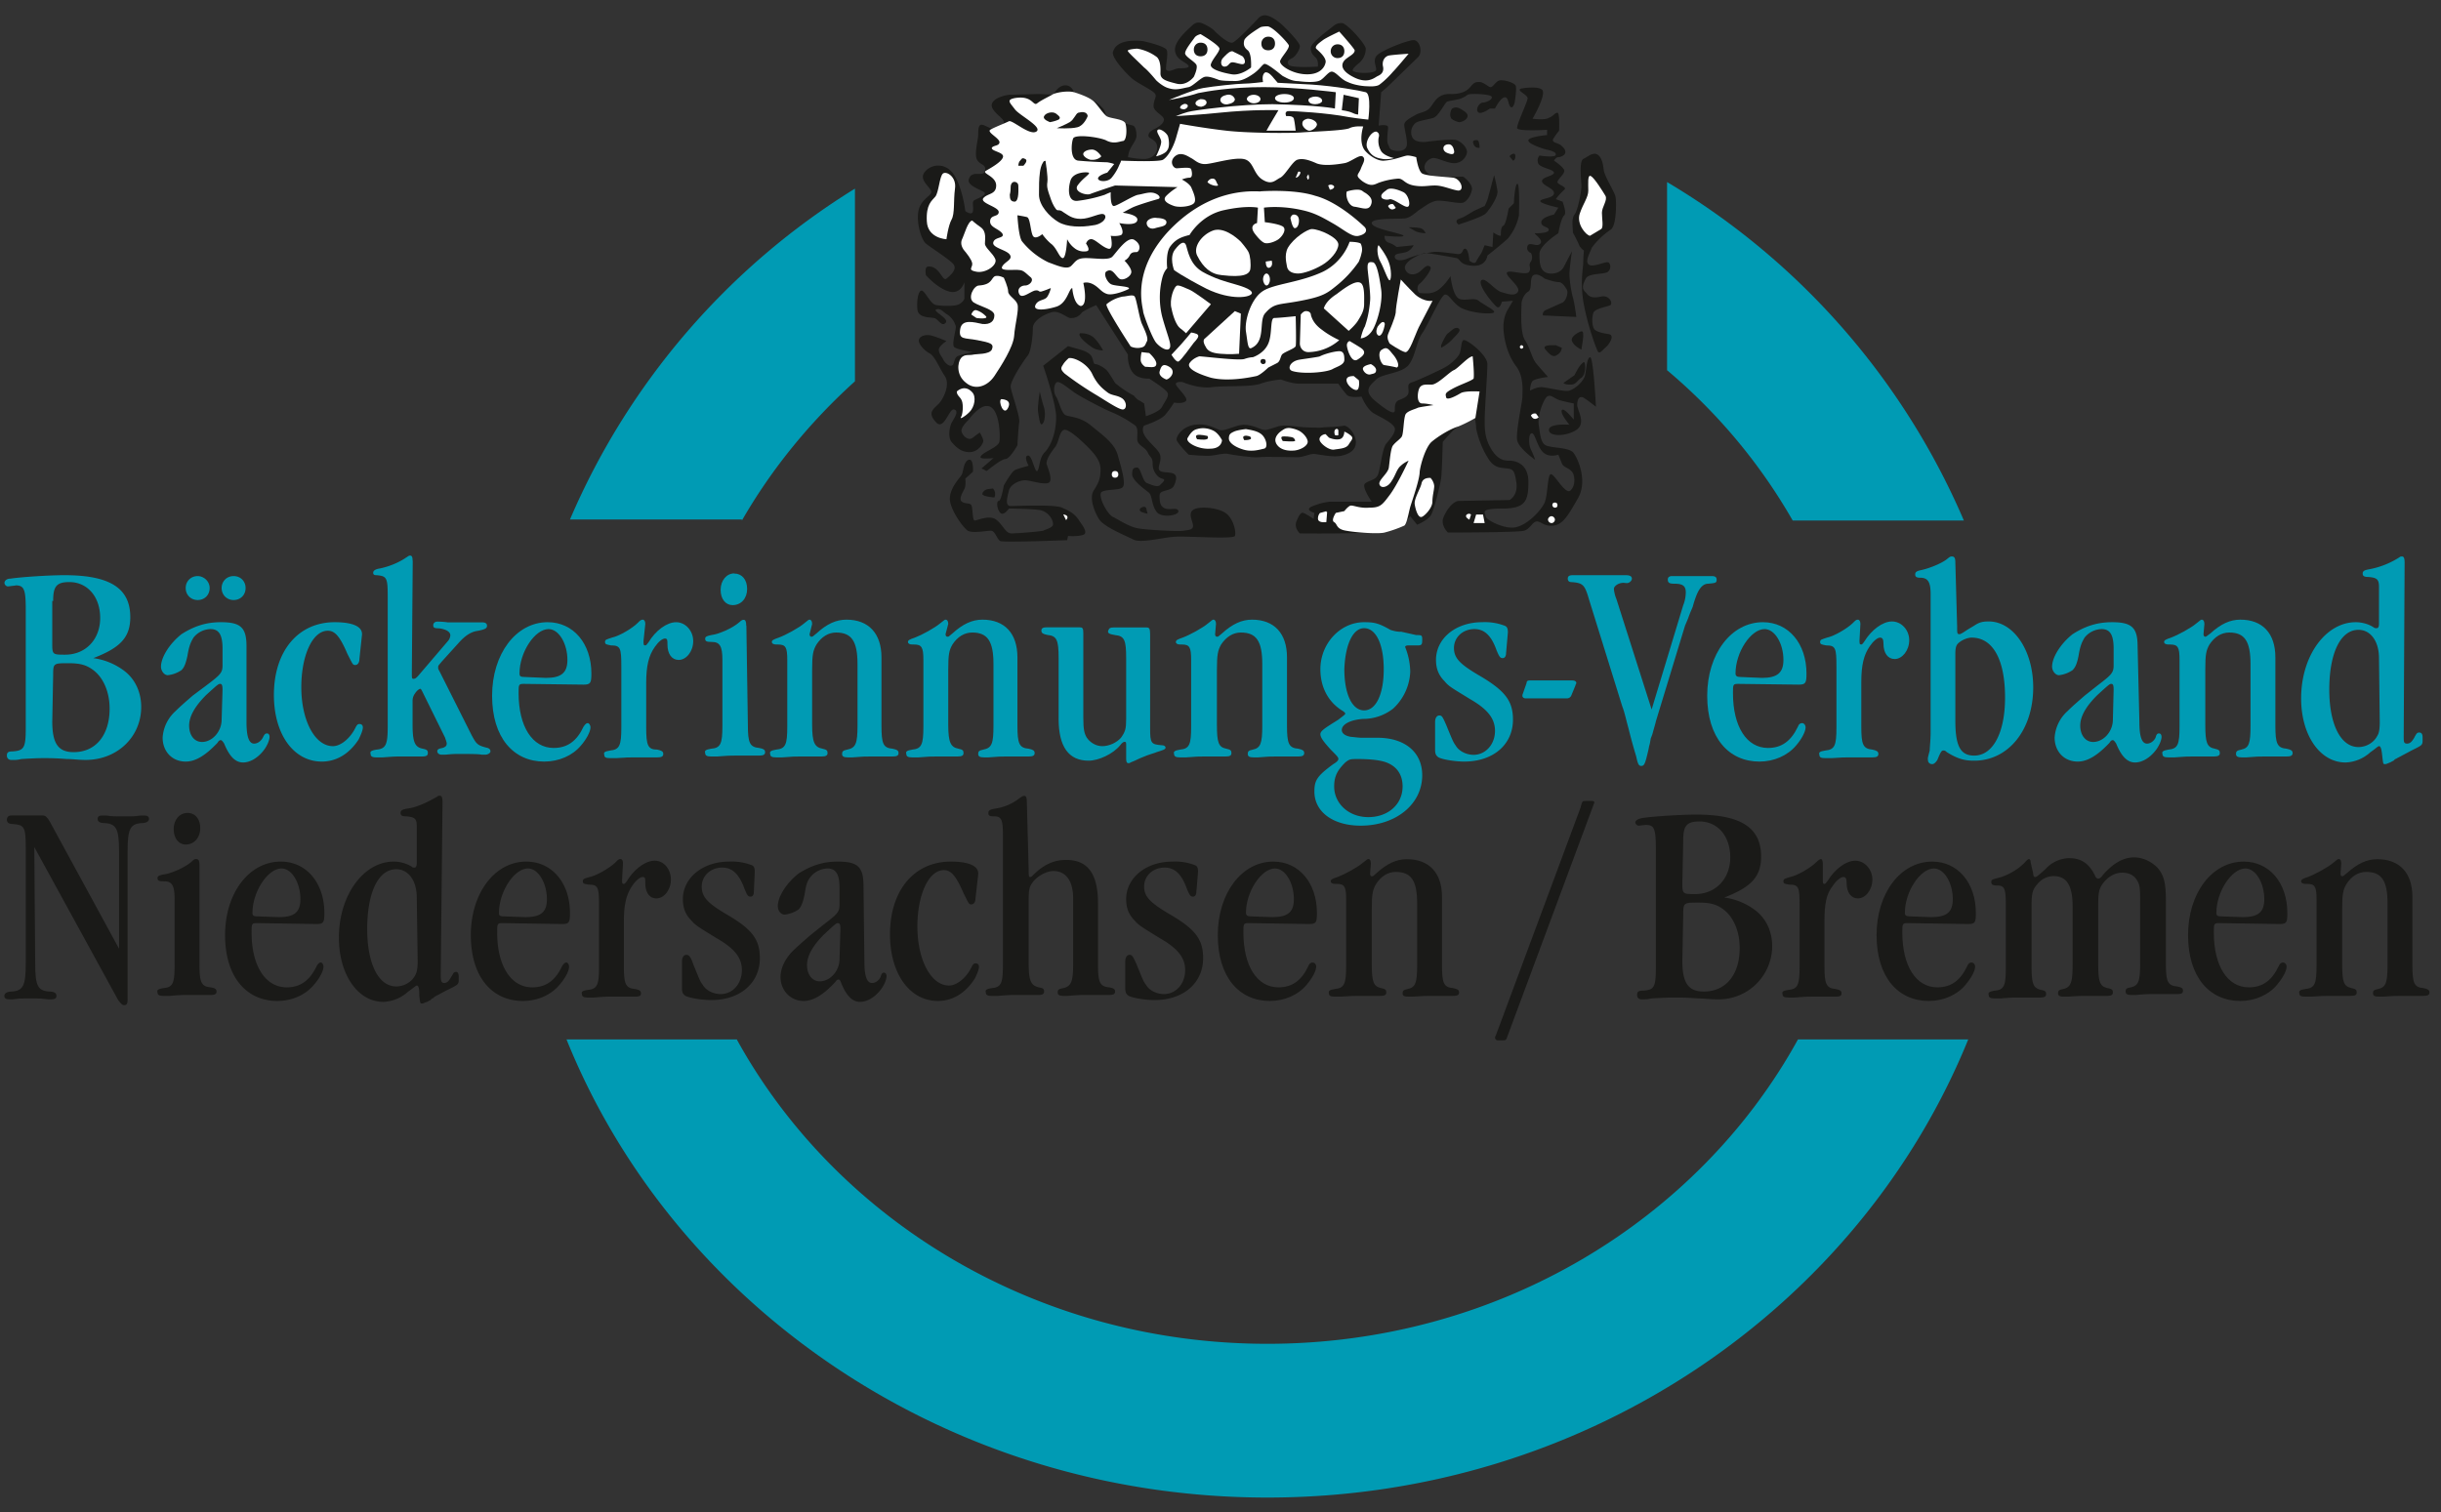<?xml version="1.0" encoding="UTF-8"?>
<svg xmlns="http://www.w3.org/2000/svg" fill="none" viewBox="0 0 163 101">
  <rect x="0" y="0" width="163" height="101" fill="#333333" stroke="none"/>
  <g clip-path="url(#a)">
    <path fill="#009BB4" d="M49.54 34.77c2-3.48 4.58-6.62 7.55-9.3V12.6a48.3 48.3 0 0 0-19.03 22.1h11.48v.06Zm61.77-10.05a37.36 37.36 0 0 1 8.4 10.05h11.43a48.54 48.54 0 0 0-19.82-22.61v12.56Zm8.75 44.71c-6.63 12.05-20 20.33-35.43 20.33s-28.8-8.28-35.43-20.33H37.83c7.2 17.87 25.49 30.6 46.8 30.6s39.54-12.73 46.8-30.6h-11.37Z"></path>
    <path stroke="#E5007D" stroke-miterlimit="3.86" stroke-width=".1" d="M80.12 29.34c.17.06.51.06.51.06l-.11-.28s-.23-.12-.4-.06c-.18.06 0 .28 0 .28Z"></path>
    <path fill="#1A1A18" d="m2.29 56.58 5.6 10.22c.17.23.28.34.4.34.17 0 .23-.1.23-.34v-9.93c0-1.49.17-1.83.91-1.89.34 0 .52-.11.52-.28 0-.17-.12-.23-.35-.23h-.17c-.51.06-.46.06-.86.06h-.62c-.23 0-.52 0-.86-.06h-.23c-.23 0-.34.06-.34.23s.11.28.51.28c.74.06.92.4.92 1.89v6.5l-4.63-8.5c-.17-.29-.29-.4-.46-.4H.75c-.18 0-.29.11-.29.28 0 .18.11.29.4.29.74.06.86.17.86 1.54v7.77c0 1.48-.17 1.82-.92 1.88-.34 0-.51.12-.51.29 0 .17.11.23.34.23h.23c.51-.06.46-.06.86-.06h.63c.34 0 .34 0 .85.06h.23c.23 0 .34-.06.34-.23s-.11-.29-.51-.29c-.74-.06-.91-.4-.91-1.88l-.06-7.77Z"></path>
    <path fill="#1A1A18" fill-rule="evenodd" d="M13.32 57.78c0-.29-.06-.4-.23-.4-.06 0-.12 0-.29.17-.45.4-1.37.8-1.88.86-.29.06-.4.11-.4.23 0 .17.05.23.45.23.52 0 .69.28.69 1.2v4.4c0 1.19-.11 1.48-.74 1.53-.35.06-.46.12-.4.29 0 .17.11.23.4.23h.4c.74-.06.85-.06 1.14-.06h1.6c.29 0 .4-.06.4-.23s-.11-.23-.4-.28c-.63-.06-.74-.35-.74-1.55v-6.62Zm-.8-3.48c-.52 0-.92.45-.92 1.08 0 .63.35 1.03.8 1.03.57 0 .97-.46.97-1.09 0-.62-.34-1.02-.85-1.02Zm8.63 7.42c.45 0 .51-.11.51-.74 0-2-1.2-3.43-2.91-3.43-2.12 0-3.72 2.11-3.72 4.91 0 2.8 1.43 4.4 3.49 4.4.97 0 1.88-.4 2.45-1.09.35-.4.63-.9.63-1.2 0-.17-.11-.28-.17-.28-.11 0-.17.06-.28.23-.46.97-1.09 1.43-2 1.43-1.43 0-2.35-1.43-2.35-3.66 0-.57 0-.63.35-.63l4 .06Zm-3.95-.51c-.28 0-.34-.06-.34-.23 0-1.43 1.03-2.97 1.94-2.97.69 0 1.26.97 1.26 2.05 0 .86-.4 1.2-1.43 1.2l-1.43-.05Zm12.35-7.66c0-.28-.06-.4-.18-.4-.05 0-.11 0-.17.06-.8.46-1.48.74-2 .8-.34.06-.45.12-.45.29 0 .17.1.23.4.23.57.05.68.17.68.68v2.4c0 .28-.06.34-.17.34-.06 0-.11 0-.17-.06-.34-.22-.8-.34-1.2-.34-2 0-3.66 2.23-3.66 5.08 0 2.46 1.26 4.29 2.97 4.29a2.6 2.6 0 0 0 1.66-.69c.34-.23.51-.4.57-.4.12 0 .17.17.17.69.06.51.06.51.17.51.12 0 .17-.06.35-.11l.11-.06.12-.06.1-.11c.07 0 .12-.06.18-.12.34-.17.74-.4.86-.45.8-.4.74-.35.74-.86 0-.23-.06-.34-.17-.34-.12 0-.17.05-.23.17l-.17.28c-.11.18-.23.29-.4.29s-.23-.11-.23-.51l.12-11.6Zm-1.66 10.68c0 .46-.06.74-.17.92-.23.45-.75.74-1.26.74-1.2 0-1.94-1.54-1.94-3.83 0-2.45.74-4 1.94-4 .8 0 1.37.75 1.37 1.89l.06 4.28Zm9.65-2.51c.46 0 .52-.11.52-.74 0-2-1.2-3.43-2.92-3.43-2.1 0-3.7 2.11-3.7 4.91 0 2.8 1.42 4.4 3.48 4.4.97 0 1.88-.4 2.45-1.09.35-.4.63-.9.63-1.2 0-.17-.11-.28-.17-.28-.11 0-.17.06-.29.23-.45.97-1.08 1.43-2 1.43-1.42 0-2.34-1.43-2.34-3.66 0-.57 0-.63.34-.63l4 .06Zm-3.88-.51c-.29 0-.34-.06-.34-.23 0-1.43 1.02-2.97 1.94-2.97.68 0 1.26.97 1.26 2.05 0 .86-.4 1.2-1.43 1.2l-1.43-.05Z" clip-rule="evenodd"></path>
    <path fill="#1A1A18" d="M41.6 57.67c0-.18-.06-.29-.17-.29-.11 0-.17.06-.34.23-.35.34-1.2.86-1.72.97-.34.11-.45.11-.45.29 0 .17.11.17.4.22.62 0 .68.17.68 1.43v4.05c0 1.2-.11 1.49-.74 1.55-.34.05-.46.11-.4.28 0 .17.11.23.4.23h.4c.74-.06.86-.06 1.14-.06h1.6c.29 0 .4-.05.4-.22 0-.18-.11-.23-.4-.29-.63-.06-.74-.34-.74-1.54v-2.97c0-1.14.17-1.83.57-2.4.23-.34.51-.57.69-.57.17 0 .17.11.17.4 0 .63.28 1.03.74 1.03.51 0 .97-.57.97-1.26 0-.68-.46-1.26-1.08-1.26-.63 0-1.38.58-1.83 1.32-.12.17-.17.23-.23.23-.12 0-.12-.06-.12-.29l.06-1.08Zm8.8.57c0-.29-.06-.4-.23-.46a3.7 3.7 0 0 0-1.48-.23c-1.77 0-3.09 1.09-3.09 2.51 0 .58.17 1.03.57 1.43.29.34.52.46 1.72 1.2 1.2.69 1.65 1.31 1.65 2.11 0 .92-.62 1.6-1.42 1.6-.46 0-.98-.23-1.2-.63-.18-.22-.23-.4-.63-1.37-.17-.51-.29-.62-.46-.62-.17 0-.29.17-.29.45V66c0 .29.06.4.23.52.35.17 1.2.28 1.72.28 1.94 0 3.25-1.14 3.25-2.8 0-1.25-.51-1.94-2.28-2.96-1.26-.75-1.6-1.15-1.6-1.83 0-.69.57-1.26 1.37-1.26.69 0 1.14.46 1.49 1.43.17.4.22.51.4.51.17 0 .22-.17.22-.34l.06-1.31Z"></path>
    <path fill="#1A1A18" fill-rule="evenodd" d="M57.66 59.15c0-1.26-.4-1.6-1.72-1.6-1.02 0-1.82.29-2.62.8-.8.63-1.38 1.54-1.38 2.17 0 .29.18.57.46.57a2 2 0 0 0 .92-.34c.17-.17.28-.4.4-.97.11-.69.17-.91.4-1.2a1.5 1.5 0 0 1 1.14-.57c.57 0 .8.4.8 1.31v1.09c0 .51-.12.63-1.09 1.37l-.85.68c-.4.35-.8.69-1.15 1.03-.57.57-.85 1.2-.85 1.77 0 .91.68 1.6 1.54 1.6.68 0 1.37-.46 2.11-1.26.12-.17.17-.17.23-.17s.12.06.17.23c.35.86.75 1.26 1.26 1.26.46 0 .97-.29 1.37-.8.23-.29.4-.69.4-.92 0-.11-.06-.23-.17-.23-.11 0-.17.06-.23.29-.11.23-.34.4-.57.4-.34 0-.51-.46-.51-1.43l-.06-5.08Zm-1.6 4.91c0 .8-.63 1.49-1.32 1.49-.51 0-.85-.46-.85-1.09 0-.63.4-1.31 1.14-2.05.63-.58.8-.75.91-.75.12 0 .18.06.18.4l-.06 2Z" clip-rule="evenodd"></path>
    <path fill="#1A1A18" d="M65.32 58.4c.05-.56-.63-.85-1.83-.85-2.46 0-4.06 1.94-4.06 4.86 0 2.62 1.31 4.45 3.2 4.45.97 0 1.83-.51 2.46-1.49.17-.34.28-.62.28-.8 0-.17-.11-.22-.23-.22-.11 0-.17.05-.28.28-.34.69-.97 1.2-1.49 1.2-1.2 0-2.11-1.71-2.11-3.94 0-2.11.74-3.77 1.77-3.77.46 0 .8.35 1.31 1.54.35.69.35.75.52.75.17 0 .28-.17.28-.4l.18-1.6Zm3.25-4.73c0-.4-.05-.51-.17-.51-.11 0-.17.05-.34.17a3.4 3.4 0 0 1-1.6.68c-.34.06-.46.12-.46.29 0 .17.06.23.4.23.46 0 .57.22.57 1.2v8.73c0 1.2-.11 1.49-.74 1.54-.34.06-.46.12-.4.29 0 .17.11.23.4.23h.4c.74-.06.86-.06 1.09-.06h1.6c.28 0 .4-.06.4-.23s-.06-.23-.35-.28c-.51-.12-.68-.4-.68-1.6v-4.23c0-.68.05-.91.28-1.2.29-.4.92-.74 1.37-.74.86 0 1.32.69 1.32 1.83v4.4c0 1.14-.12 1.48-.69 1.6-.28.05-.34.1-.34.28 0 .17.11.23.4.23h.29c.68-.06.85-.06 1.2-.06h1.54c.28 0 .4-.06.4-.23s-.12-.23-.4-.28c-.63-.06-.74-.35-.74-1.55v-4.05c0-2-.69-2.91-2.12-2.91-.8 0-1.48.28-2.23 1.03-.05.05-.11.11-.17.11-.11 0-.11-.06-.11-.51l-.12-4.4ZM80 58.24c0-.29-.06-.4-.23-.46a3.7 3.7 0 0 0-1.48-.23c-1.77 0-3.09 1.09-3.09 2.51 0 .58.17 1.03.57 1.43.29.34.52.46 1.72 1.2 1.2.69 1.65 1.31 1.65 2.11 0 .92-.62 1.6-1.42 1.6-.46 0-.98-.23-1.2-.63-.18-.22-.23-.4-.63-1.37-.23-.51-.29-.62-.46-.62-.17 0-.29.17-.29.45V66c0 .29.06.4.23.52.35.17 1.2.28 1.72.28 1.94 0 3.25-1.14 3.25-2.8 0-1.25-.51-1.94-2.28-2.96-1.26-.75-1.66-1.15-1.66-1.83 0-.69.57-1.26 1.37-1.26.69 0 1.15.46 1.49 1.43.17.4.23.51.4.51s.23-.17.23-.34l.11-1.31Z"></path>
    <path fill="#1A1A18" fill-rule="evenodd" d="M87.43 61.72c.46 0 .51-.11.51-.74 0-2-1.2-3.43-2.91-3.43-2.11 0-3.71 2.11-3.71 4.91 0 2.8 1.42 4.4 3.48 4.4.97 0 1.89-.4 2.46-1.09.34-.4.63-.9.63-1.2 0-.17-.12-.28-.23-.28-.12 0-.23.06-.29.23-.45.97-1.08 1.43-2 1.43-1.43 0-2.34-1.43-2.34-3.66 0-.57 0-.63.34-.63l4.06.06Zm-3.89-.51c-.22 0-.34-.06-.34-.23 0-1.43 1.03-2.97 1.94-2.97.69 0 1.26.97 1.26 2.05 0 .86-.4 1.2-1.43 1.2l-1.43-.05Z" clip-rule="evenodd"></path>
    <path fill="#1A1A18" d="M91.54 57.67c0-.18-.05-.29-.17-.29-.05 0-.05 0-.34.23-.4.34-1.26.8-1.71.97-.35.11-.46.17-.46.29 0 .1.11.17.28.17h.12c.51 0 .63.17.63 1.02v4.46c0 1.2-.12 1.48-.75 1.54-.34.06-.45.11-.4.29 0 .17.12.22.4.22h.4c.75-.05.86-.05 1.2-.05h1.43c.29 0 .4-.06.4-.23s-.05-.23-.34-.29c-.51-.11-.63-.4-.63-1.6v-3.65c0-1.03.06-1.31.29-1.71.34-.52.8-.8 1.31-.8 1.03 0 1.43.57 1.43 2.11v4.11c0 1.2-.11 1.49-.63 1.6-.28.06-.34.11-.34.29 0 .17.11.22.4.22h.28c.75-.05.8-.05 1.2-.05h1.49c.29 0 .4-.06.4-.23s-.11-.23-.4-.29c-.63-.05-.74-.34-.74-1.54V59.9c0-1.6-.86-2.51-2.35-2.51-.68 0-1.31.29-2 .91-.28.23-.22.23-.34.23-.06 0-.11-.05-.11-.17l.05-.68Zm14.86-3.89c0-.05.06-.11.06-.17 0-.11-.06-.11-.23-.11h-.34c-.23 0-.23 0-.35.45l-5.65 15.2c-.06.1-.06.16-.06.16 0 .06.06.18.17.18h.34c.23 0 .23 0 .35-.35l5.71-15.36Z"></path>
    <path fill="#1A1A18" fill-rule="evenodd" d="M109.89 55.1c.57 0 .68.23.68 1.6v7.93c0 1.32-.11 1.49-.85 1.54-.3 0-.4.06-.4.29 0 .17.1.29.28.29h.17c.17 0 .23 0 .52-.06.97-.06 1.37-.06 1.54-.06.34 0 .8 0 1.54.06.46 0 .74.06 1.26.06a3.57 3.57 0 0 0 3.71-3.55c0-.97-.4-1.88-1.2-2.45a4.4 4.4 0 0 0-2-.8c1.78-.69 2.46-1.37 2.46-2.74 0-1.94-1.37-2.8-4.34-2.8-1.03 0-2.86.12-3.6.23-.29.06-.46.17-.46.29 0 .1.11.22.23.22l.46-.05Zm2.51 1.02c0-.97.23-1.25 1.09-1.25 1.2 0 2.05.97 2.05 2.4 0 1.42-.97 2.45-2.34 2.45-.8 0-.86 0-.86-.68l.06-2.92Zm0 4.91c0-.74.06-.74 1.03-.74.8 0 1.2.12 1.66.46.68.51 1.08 1.48 1.08 2.57 0 1.77-.91 2.91-2.4 2.91-1.03 0-1.43-.57-1.43-2.05l.06-3.15Z" clip-rule="evenodd"></path>
    <path fill="#1A1A18" d="M121.72 57.67c0-.18-.06-.29-.12-.29s-.17.06-.34.23c-.34.34-1.2.86-1.72.97-.34.11-.45.11-.45.29 0 .17.11.17.4.22.63 0 .68.17.68 1.43v4.05c0 1.2-.11 1.49-.74 1.55-.34.05-.46.11-.4.28 0 .17.11.23.4.23h.4c.74-.06.86-.06 1.14-.06h1.6c.29 0 .4-.05.4-.22 0-.18-.11-.23-.4-.29-.63-.06-.74-.34-.74-1.54v-2.97c0-1.14.11-1.83.57-2.4.23-.34.52-.57.69-.57.17 0 .22.11.22.4 0 .63.3 1.03.75 1.03.51 0 .97-.57.97-1.26 0-.68-.52-1.26-1.14-1.26-.63 0-1.38.58-1.83 1.32-.12.17-.17.23-.23.23-.11 0-.11-.06-.11-.29v-1.08Z"></path>
    <path fill="#1A1A18" fill-rule="evenodd" d="M131.43 61.72c.46 0 .51-.11.51-.74 0-2-1.2-3.43-2.91-3.43-2.12 0-3.72 2.11-3.72 4.91 0 2.8 1.43 4.4 3.49 4.4.97 0 1.89-.4 2.46-1.09.34-.4.63-.9.63-1.2 0-.17-.12-.28-.23-.28-.12 0-.23.06-.29.23-.46.97-1.08 1.43-2 1.43-1.43 0-2.34-1.43-2.34-3.66 0-.57 0-.63.34-.63l4.06.06Zm-3.89-.51c-.23 0-.34-.06-.34-.23 0-1.43 1.03-2.97 1.94-2.97.69 0 1.26.97 1.26 2.05 0 .86-.4 1.2-1.43 1.2l-1.43-.05Z" clip-rule="evenodd"></path>
    <path fill="#1A1A18" d="M135.6 57.6c0-.16-.06-.22-.11-.22-.06 0-.12.06-.23.17-.4.46-1.15.92-1.83 1.09-.4.11-.46.11-.46.28 0 .17.12.23.4.23.46 0 .57.17.57 1.26v4.22c0 1.2-.11 1.49-.74 1.54-.34.06-.46.12-.4.29 0 .17.11.23.4.23h.4c.74-.06.86-.06 1.2-.06h1.43c.28 0 .4-.06.4-.23s-.06-.23-.34-.28c-.52-.12-.63-.4-.63-1.6v-3.94c0-.92.05-1.14.4-1.54a1.4 1.4 0 0 1 1.08-.52c.86 0 1.26.63 1.26 2v3.94c0 1.14-.11 1.49-.63 1.6-.28.06-.34.11-.34.29 0 .17.11.22.4.22h.28c.75-.05.8-.05 1.2-.05h1.38c.28 0 .4-.06.4-.23s-.06-.23-.35-.29c-.51-.11-.63-.4-.63-1.6v-3.94c0-.85.06-1.08.29-1.42.34-.46.8-.75 1.31-.75.52 0 .86.23 1.03.58.17.28.17.62.17 1.54v3.94c0 1.2-.11 1.48-.62 1.6-.29.05-.35.11-.35.28 0 .17.12.23.4.23h.29c.68-.06.86-.06 1.08-.06h1.66c.29 0 .4-.05.4-.23 0-.17-.11-.22-.4-.28-.63-.06-.74-.34-.74-1.54v-4.11c0-1.26-.12-1.77-.57-2.29-.4-.4-.97-.68-1.55-.68-.68 0-1.37.34-2.11 1.2-.11.17-.23.22-.29.22-.05 0-.17-.05-.22-.22-.4-.8-.92-1.15-1.72-1.15a2.2 2.2 0 0 0-1.6.75c-.51.45-.57.51-.68.51-.06 0-.12-.06-.12-.23l-.17-.74Z"></path>
    <path fill="#1A1A18" fill-rule="evenodd" d="M152.23 61.72c.46 0 .51-.11.51-.74 0-2-1.2-3.43-2.91-3.43-2.12 0-3.72 2.11-3.72 4.91 0 2.8 1.43 4.4 3.49 4.4.97 0 1.89-.4 2.46-1.09.34-.4.63-.9.63-1.2 0-.17-.12-.28-.23-.28-.12 0-.23.06-.29.23-.46.97-1.08 1.43-2 1.43-1.43 0-2.34-1.43-2.34-3.66 0-.57 0-.63.34-.63l4.06.06Zm-3.89-.51c-.28 0-.34-.06-.34-.23 0-1.43 1.03-2.97 1.94-2.97.69 0 1.26.97 1.26 2.05 0 .86-.4 1.2-1.43 1.2l-1.43-.05Z" clip-rule="evenodd"></path>
    <path fill="#1A1A18" d="M156.34 57.67c0-.18-.05-.29-.17-.29-.06 0-.06 0-.34.23-.4.34-1.26.8-1.72.97-.34.11-.45.17-.45.29 0 .1.11.17.28.17h.12c.51 0 .63.17.63 1.02v4.46c0 1.2-.12 1.48-.75 1.54-.34.06-.45.11-.4.29 0 .17.12.22.4.22h.4c.75-.05.86-.05 1.2-.05h1.43c.29 0 .4-.06.4-.23s-.06-.23-.34-.29c-.52-.11-.63-.4-.63-1.6v-3.65c0-1.03.06-1.31.29-1.71.34-.52.8-.8 1.31-.8 1.03 0 1.43.57 1.43 2.11v4.11c0 1.2-.12 1.49-.63 1.6-.29.06-.34.11-.34.29 0 .17.11.22.4.22h.28c.75-.05.8-.05 1.2-.05h1.49c.28 0 .4-.06.4-.23s-.12-.23-.4-.29c-.63-.05-.74-.34-.74-1.54V59.9c0-1.6-.86-2.51-2.35-2.51-.68 0-1.31.29-2 .91-.28.23-.28.23-.34.23s-.11-.05-.11-.17l.05-.68Z"></path>
    <path fill="#009BB4" fill-rule="evenodd" d="M1.03 39.1c.57 0 .69.24.69 1.6v7.94c0 1.32-.12 1.49-.86 1.55-.29 0-.4.05-.4.28 0 .17.11.29.29.29h.17c.17 0 .23 0 .51-.06.97-.06 1.32-.06 1.49-.06.34 0 .8 0 1.54.06.46 0 .74.06 1.26.06 2.11 0 3.71-1.54 3.71-3.54 0-.97-.4-1.89-1.2-2.46a4.4 4.4 0 0 0-2-.8C8 43.28 8.7 42.6 8.7 41.22c0-1.94-1.37-2.8-4.4-2.8-1.03 0-2.86.12-3.6.23-.23 0-.4.12-.4.29 0 .11.11.23.23.23l.51-.06Zm2.52 1.04c0-.97.22-1.26 1.08-1.26 1.2 0 2.06.97 2.06 2.4s-.97 2.45-2.34 2.45c-.8 0-.86 0-.86-.68v-2.91h.06Zm0 4.9c0-.74.05-.74 1.02-.74.8 0 1.2.12 1.66.46.69.52 1.09 1.49 1.09 2.57 0 1.77-.92 2.91-2.4 2.91-1.03 0-1.43-.57-1.43-2.05l.06-3.14Zm12.91-1.88c0-1.25-.4-1.6-1.71-1.6-1.03 0-1.83.29-2.63.8-.8.63-1.37 1.55-1.37 2.17 0 .29.22.57.45.57a2 2 0 0 0 .92-.34c.17-.17.28-.4.4-.97.11-.68.23-.91.4-1.2a1.5 1.5 0 0 1 1.14-.57c.57 0 .8.4.8 1.31v1.09c0 .51-.11.63-1.09 1.37l-.91.68c-.4.35-.8.69-1.14 1.03a2.6 2.6 0 0 0-.86 1.77c0 .92.63 1.6 1.54 1.6.69 0 1.37-.46 2.12-1.25.11-.18.17-.18.23-.18.05 0 .11.06.22.23.35.86.75 1.26 1.26 1.26.46 0 .97-.29 1.37-.8.23-.29.4-.69.4-.91 0-.12-.05-.23-.17-.23-.11 0-.17.05-.28.28-.12.23-.35.4-.58.4-.34 0-.51-.45-.51-1.43v-5.08Zm-1.66 4.91c0 .8-.63 1.49-1.31 1.49-.52 0-.86-.46-.86-1.09 0-.63.4-1.31 1.14-2.05.63-.57.8-.74.92-.74.11 0 .17.05.17.4l-.06 2Zm.8-9.59c-.45 0-.8.34-.8.8s.35.8.8.8c.46 0 .8-.34.8-.8s-.34-.8-.8-.8Zm-2.4 0c-.45 0-.8.34-.8.8s.35.8.8.8c.46 0 .8-.34.8-.8s-.4-.8-.8-.8Z" clip-rule="evenodd"></path>
    <path fill="#009BB4" d="M24.17 42.42c.06-.57-.62-.86-1.82-.86-2.46 0-4.06 1.95-4.06 4.86 0 2.62 1.31 4.45 3.2 4.45.97 0 1.83-.51 2.46-1.48.17-.35.28-.63.28-.8 0-.17-.11-.23-.23-.23-.11 0-.17.06-.28.28-.35.69-.97 1.2-1.49 1.2-1.2 0-2.11-1.71-2.11-3.94 0-2.1.74-3.77 1.77-3.77.46 0 .8.35 1.31 1.55.35.68.35.74.52.74.17 0 .28-.17.28-.4l.17-1.6Zm3.38-4.97c0-.28-.06-.34-.18-.34-.05 0-.05 0-.4.23-.45.28-1.02.51-1.6.63-.34.05-.45.17-.45.28 0 .12.05.17.23.17.68.06.74.17.74 1.43v8.68c0 1.2-.12 1.48-.74 1.54-.35.06-.46.12-.4.29 0 .17.11.23.4.23h.4c.8-.06.85-.06 1.25-.06h1.37c.29 0 .4-.06.4-.23s-.05-.23-.34-.29c-.51-.1-.68-.4-.68-1.6v-1.6a.8.8 0 0 1 .17-.5c.11-.18.28-.3.34-.3s.11.12.17.24l1.49 3.02c.05.17.11.29.11.4 0 .17-.11.23-.28.29-.29.05-.35.11-.35.23 0 .11.12.22.29.22h.17c.17 0 .46-.05.86-.05.91 0 1.43 0 1.65.05h.23c.17 0 .35-.11.35-.22 0-.12-.06-.18-.18-.23-.68-.17-.74-.23-1.08-.86L29.43 45c-.17-.34-.17-.29-.17-.4 0-.17 0-.11.23-.4l1.14-1.26c.4-.45.8-.74 1.26-.8.51-.1.63-.17.63-.34s-.12-.23-.35-.23H29.9c-.34-.05-.69-.05-.69-.05-.17 0-.28.11-.28.23 0 .17.05.22.4.22.45.06.74.23.74.46 0 .11-.06.29-.17.4l-2 2.34c-.12.12-.17.17-.29.17-.11 0-.11-.05-.11-.4l.06-7.48Z"></path>
    <path fill="#009BB4" fill-rule="evenodd" d="M38.97 45.73c.46 0 .52-.11.52-.74 0-2-1.2-3.43-2.92-3.43-2.11 0-3.71 2.12-3.71 4.91 0 2.8 1.43 4.4 3.48 4.4.98 0 1.9-.4 2.46-1.08.35-.4.63-.92.63-1.2 0-.17-.11-.29-.17-.29-.11 0-.17.06-.29.23-.45.97-1.08 1.43-2 1.43-1.42 0-2.34-1.43-2.34-3.66 0-.57 0-.62.34-.62l4 .05Zm-3.94-.51c-.28 0-.34-.06-.34-.23 0-1.43 1.03-2.97 1.94-2.97.69 0 1.26.97 1.26 2.06 0 .85-.4 1.2-1.43 1.2l-1.43-.06Z" clip-rule="evenodd"></path>
    <path fill="#009BB4" d="M43.09 41.68c0-.17-.06-.29-.17-.29-.12 0-.18.06-.35.23-.34.34-1.2.86-1.71.97-.34.12-.46.12-.46.29 0 .17.12.17.4.23.63 0 .69.17.69 1.42v4.06c0 1.2-.12 1.48-.74 1.54-.35.06-.46.11-.4.28 0 .18.1.23.4.23h.4c.74-.05.85-.05 1.14-.05h1.6c.28 0 .4-.06.4-.23s-.12-.23-.4-.29c-.63 0-.74-.28-.74-1.48v-2.97c0-1.14.17-1.83.57-2.4.23-.34.51-.57.68-.57.17 0 .17.11.17.4 0 .63.29 1.03.75 1.03.51 0 .97-.57.97-1.26 0-.69-.52-1.26-1.14-1.26-.63 0-1.38.57-1.83 1.32-.12.17-.17.23-.23.23-.12 0-.12-.06-.12-.29l.12-1.14Z"></path>
    <path fill="#009BB4" fill-rule="evenodd" d="M49.83 41.8c0-.3-.06-.4-.17-.4-.06 0-.12 0-.29.16-.45.4-1.37.8-1.88.86-.29.06-.4.11-.4.23 0 .17.05.23.45.23.52 0 .7.28.7 1.2v4.4c0 1.2-.12 1.48-.75 1.53-.35.06-.46.12-.4.29 0 .17.11.23.4.23h.4c.74-.06.85-.06 1.2-.06h1.6c.28 0 .4-.06.4-.23s-.12-.23-.4-.28c-.63-.06-.75-.35-.75-1.54l-.1-6.63Zm-.8-3.5c-.51 0-.91.47-.91 1.1 0 .62.34 1.02.8 1.02.57 0 .97-.45.97-1.08 0-.63-.35-1.03-.86-1.03Z" clip-rule="evenodd"></path>
    <path fill="#009BB4" d="M54.23 41.68c0-.17-.06-.29-.17-.29-.06 0-.06 0-.34.23-.4.34-1.26.8-1.72.97-.34.12-.46.17-.46.29 0 .11.12.17.3.17h.1c.52 0 .63.17.63 1.03v4.45c0 1.2-.11 1.48-.74 1.54-.34.06-.46.12-.4.29 0 .17.11.23.4.23h.4c.74-.06.86-.06 1.2-.06h1.43c.28 0 .4-.06.4-.23s-.06-.23-.34-.29c-.52-.1-.69-.4-.69-1.6v-3.65c0-1.03.06-1.31.29-1.71.34-.52.8-.8 1.31-.8 1.03 0 1.43.57 1.43 2.11v4.11c0 1.2-.12 1.49-.69 1.6-.28.06-.34.12-.34.29 0 .17.11.23.4.23h.29c.74-.06.8-.06 1.2-.06h1.48c.29 0 .4-.06.4-.23s-.11-.23-.4-.29c-.63-.05-.74-.34-.74-1.54v-4.56c0-1.6-.86-2.52-2.34-2.52-.69 0-1.32.29-2 .92-.29.22-.23.22-.35.22-.05 0-.11-.05-.11-.17l.17-.68Zm9.09 0c0-.17-.06-.29-.18-.29-.05 0-.05 0-.34.23-.4.34-1.26.8-1.71.97-.35.12-.46.17-.46.29 0 .11.11.17.29.17h.11c.51 0 .63.17.63 1.03v4.45c0 1.2-.12 1.48-.74 1.54-.35.06-.46.12-.4.29 0 .17.11.23.4.23h.4c.74-.06.85-.06 1.2-.06h1.42c.29 0 .4-.06.4-.23s-.05-.23-.34-.29c-.51-.1-.68-.4-.68-1.6v-3.65c0-1.03.05-1.31.28-1.71.34-.52.8-.8 1.32-.8 1.02 0 1.42.57 1.42 2.11v4.11c0 1.2-.11 1.49-.68 1.6-.29.06-.34.12-.34.29 0 .17.11.23.4.23H66c.74-.06.8-.06 1.2-.06h1.49c.28 0 .4-.06.4-.23s-.12-.23-.4-.29c-.63-.05-.75-.34-.75-1.54v-4.56c0-1.6-.85-2.52-2.34-2.52-.68 0-1.31.29-2 .92-.28.22-.23.22-.34.22-.06 0-.12-.05-.12-.17l.18-.68Zm13.48.68c0-.4-.06-.45-.28-.45H74.4c-.28 0-.34.05-.4.22-.06.18.12.23.46.29.63.06.74.34.74 1.54v4.06c0 .68-.06.85-.34 1.25-.29.34-.8.57-1.26.57-.4 0-.8-.23-1.03-.57-.17-.28-.23-.57-.23-1.31V42.3c0-.35-.05-.4-.28-.4h-2.12c-.28 0-.4.05-.4.22 0 .18.12.23.4.29.63.06.75.34.75 1.54v4.06c0 1.88.68 2.8 2 2.8.68 0 1.65-.46 2.11-1.03.12-.17.23-.23.29-.23.11 0 .11.05.11.23v.91c0 .23.06.29.17.29.06 0 .12-.06.29-.12.17-.06.34-.17.63-.28.4-.18.85-.29.97-.35.34-.11.57-.17.57-.28 0-.12-.11-.17-.23-.17-.74-.06-.8-.12-.8-1.15v-6.28Zm4.4-.68c0-.17-.06-.29-.17-.29-.06 0-.06 0-.34.23-.4.34-1.26.8-1.72.97-.34.12-.45.17-.45.29 0 .11.11.17.28.17h.12c.51 0 .62.17.62 1.03v4.45c0 1.2-.11 1.48-.74 1.54-.34.06-.46.12-.4.29 0 .17.12.23.4.23h.4c.74-.06.86-.06 1.2-.06h1.43c.29 0 .4-.06.4-.23s-.06-.23-.34-.29c-.52-.1-.63-.4-.63-1.6v-3.65c0-1.03.06-1.31.28-1.71.35-.52.8-.8 1.32-.8 1.03 0 1.43.57 1.43 2.11v4.11c0 1.2-.12 1.49-.63 1.6-.29.06-.34.12-.34.29 0 .17.11.23.4.23H84c.74-.06.8-.06 1.2-.06h1.49c.28 0 .4-.06.4-.23s-.12-.23-.4-.29c-.63-.05-.75-.34-.75-1.54v-4.56c0-1.6-.85-2.52-2.34-2.52-.68 0-1.31.29-2 .92-.28.22-.23.22-.34.22-.06 0-.12-.05-.12-.17l.06-.68Z"></path>
    <path fill="#009BB4" fill-rule="evenodd" d="M93.54 42.2c-.28 0-.51-.07-.68-.12-.8-.46-1.09-.52-1.77-.52-1.6 0-2.92 1.43-2.92 3.14 0 1.2.52 2.17 1.43 2.75.17.1.23.17.23.22 0 .06-.17.17-.46.4-.91.57-1.2.75-1.2.97 0 .23.23.52.69 1.03.46.46.51.52.51.63 0 .06-.05.17-.34.34-1.09.8-1.26 1.09-1.26 1.83 0 1.37 1.26 2.28 3.09 2.28 2.34 0 4.11-1.42 4.11-3.37 0-1.48-1.08-2.45-2.85-2.5h-1.15c-.28 0-.63-.06-.74-.06-.4-.06-.63-.23-.63-.46 0-.4.63-.69 1.43-.74a3.25 3.25 0 0 0 2-.69 3.56 3.56 0 0 0 1.14-2.45 4.57 4.57 0 0 0-.34-1.66c0-.06.06-.11.23-.11h.63c.23 0 .28-.06.28-.35v-.05c0-.29-.05-.29-.4-.29l-1.03-.23Zm-2.45-.24c.8 0 1.31 1.09 1.31 2.74 0 1.66-.51 2.75-1.31 2.75s-1.32-1.09-1.32-2.75c.06-1.65.57-2.74 1.32-2.74Zm-.4 8.74c.74 0 1.31.06 1.71.17.8.23 1.26.8 1.26 1.66 0 1.2-.97 2.05-2.29 2.05-1.31 0-2.28-.91-2.28-2.05 0-.69.23-1.09.74-1.6.29-.23.34-.23.86-.23Z" clip-rule="evenodd"></path>
    <path fill="#009BB4" d="M100.69 42.25c0-.29-.06-.4-.23-.46a3.7 3.7 0 0 0-1.49-.23c-1.77 0-3.08 1.09-3.08 2.52 0 .57.17 1.02.57 1.42.28.35.51.46 1.71 1.2 1.2.69 1.66 1.32 1.66 2.12 0 .9-.63 1.6-1.43 1.6-.46 0-.97-.23-1.2-.63-.17-.23-.23-.4-.63-1.37-.23-.52-.28-.63-.45-.63-.18 0-.29.17-.29.45v1.83c0 .29.06.4.23.52.34.17 1.2.28 1.71.28 1.95 0 3.26-1.14 3.26-2.8 0-1.25-.52-1.94-2.29-2.97-1.25-.74-1.65-1.14-1.65-1.82 0-.69.57-1.26 1.37-1.26.68 0 1.14.46 1.48 1.43.17.4.23.51.4.51s.23-.17.23-.34l.12-1.37Zm3.94 4.4c.11 0 .23-.06.29-.18l.28-.68c0-.06.06-.11.06-.17 0-.12-.12-.17-.29-.17h-2.8c-.17 0-.23.05-.23.17l-.28.8v.05c0 .12.11.18.23.18h2.74Zm5.66.74-2.35-7.37a2.3 2.3 0 0 1-.17-.68c0-.23.4-.46.75-.4h.05c.17.05.4-.12.4-.29 0-.17-.17-.23-.4-.23h-3.54c-.23 0-.34.06-.34.23s.11.23.23.23c.8.06.9.17 1.2 1.2l2.22 7.14c.12.28.23.8.4 1.42a37.63 37.63 0 0 0 .52 1.89c.11.51.17.63.34.63s.23-.12.34-.52c.23-.91.12-.57.23-.97l.06-.34.11-.29c.12-.45.23-.8.23-.85l1.95-6.4.17-.4.17-.45.17-.4c.11-.4.23-.75.34-.97.17-.35.4-.58.69-.58.51-.05.57-.05.57-.28 0-.17-.11-.23-.34-.23h-2.63c-.23 0-.29.11-.29.23 0 .23.12.28.46.28.57 0 .74.18.74.58 0 .22-.05.57-.17.85l-2.11 6.97Z"></path>
    <path fill="#009BB4" fill-rule="evenodd" d="M120.11 45.73c.46 0 .52-.11.52-.74 0-2-1.2-3.43-2.91-3.43-2.12 0-3.72 2.12-3.72 4.91 0 2.8 1.43 4.4 3.49 4.4.97 0 1.88-.4 2.45-1.08.35-.4.63-.92.63-1.2 0-.17-.11-.29-.23-.29-.11 0-.23.06-.28.23-.46.97-1.09 1.43-2 1.43-1.43 0-2.34-1.43-2.34-3.66 0-.57 0-.62.34-.62l4.05.05Zm-3.88-.51c-.23 0-.34-.06-.34-.23 0-1.43 1.03-2.97 1.94-2.97.69 0 1.26.97 1.26 2.06 0 .85-.4 1.2-1.43 1.2l-1.43-.06Z" clip-rule="evenodd"></path>
    <path fill="#009BB4" d="M124.23 41.68c0-.17-.06-.29-.17-.29-.12 0-.17.06-.34.23-.35.34-1.2.86-1.72.97-.34.12-.46.12-.46.29 0 .17.12.17.4.23.63 0 .69.17.69 1.42v4.06c0 1.2-.11 1.48-.74 1.54-.35.06-.46.11-.4.28 0 .18.11.23.4.23h.4c.74-.05.85-.05 1.14-.05h1.6c.28 0 .4-.06.4-.23s-.12-.23-.4-.29c-.63-.06-.74-.34-.74-1.54v-2.97c0-1.14.17-1.83.57-2.4.23-.34.51-.57.68-.57.17 0 .23.12.23.4 0 .63.29 1.03.75 1.03.5 0 .97-.57.97-1.26 0-.68-.52-1.25-1.15-1.25-.63 0-1.37.57-1.83 1.31-.11.17-.17.23-.22.23-.12 0-.12-.06-.12-.29l.06-1.08Z"></path>
    <path fill="#009BB4" fill-rule="evenodd" d="M130.57 37.57c0-.29-.06-.4-.23-.4-.11 0-.11 0-.4.23-.4.28-1.14.57-1.65.68-.29.06-.4.12-.4.29 0 .17.11.22.34.22.51 0 .69.29.69 1.09v9.25c0 .51-.06.97-.06 1.2-.17.63-.12.51-.12.63 0 .17.12.28.29.28.11 0 .23-.11.34-.28.23-.57.29-.63.4-.63.06 0 .12 0 .23.11.74.46 1.2.57 1.83.57 2.28 0 3.94-2.05 3.94-4.9 0-2.46-1.31-4.4-2.97-4.4-.4 0-.63.05-.97.28-.57.34-.29.17-.74.46-.18.11-.23.11-.23.11-.17 0-.17-.05-.17-.51l-.12-4.28Zm0 6.1c0-.4.06-.56.17-.68.23-.23.63-.4.92-.4 1.43 0 2.23 1.49 2.23 4 0 2.34-.8 3.88-2.06 3.88-.92 0-1.26-.63-1.26-2.34v-4.45Zm12.17-.51c0-1.25-.4-1.6-1.71-1.6-1.03 0-1.83.29-2.63.8-.8.63-1.37 1.55-1.37 2.17 0 .29.23.57.46.57a2 2 0 0 0 .91-.34c.17-.17.29-.4.4-.97.11-.68.23-.91.4-1.2a1.5 1.5 0 0 1 1.14-.57c.57 0 .8.4.8 1.31v1.09c0 .51-.11.63-1.08 1.37l-.86.68c-.4.35-.8.69-1.14 1.03a2.6 2.6 0 0 0-.86 1.77c0 .92.63 1.6 1.54 1.6.69 0 1.37-.46 2.12-1.25.11-.18.17-.18.23-.18.05 0 .11.06.22.23.35.86.75 1.26 1.26 1.26.46 0 .97-.29 1.37-.8.23-.29.4-.69.4-.91 0-.12-.05-.23-.17-.23-.11 0-.17.05-.23.28-.11.23-.34.4-.57.4-.34 0-.51-.45-.51-1.43l-.12-5.08Zm-1.65 4.91c0 .8-.63 1.49-1.32 1.49-.51 0-.86-.46-.86-1.09 0-.63.4-1.31 1.15-2.05.63-.57.8-.74.91-.74.12 0 .17.05.17.4l-.05 2Z" clip-rule="evenodd"></path>
    <path fill="#009BB4" d="M147.2 41.68c0-.17-.06-.29-.17-.29-.06 0-.06 0-.34.23-.4.34-1.26.8-1.72.97-.34.12-.46.17-.46.29 0 .11.12.17.29.17h.11c.52 0 .63.17.63 1.03v4.45c0 1.2-.11 1.48-.74 1.54-.34.06-.46.12-.4.29 0 .17.11.23.4.23h.4c.74-.06.86-.06 1.2-.06h1.43c.28 0 .4-.06.4-.23s-.06-.23-.34-.29c-.52-.1-.63-.4-.63-1.6v-3.65c0-1.03.05-1.31.28-1.71.34-.52.8-.8 1.32-.8 1.02 0 1.42.57 1.42 2.11v4.11c0 1.2-.1 1.49-.62 1.6-.29.06-.35.12-.35.29 0 .17.12.23.4.23h.29c.74-.06.8-.06 1.2-.06h1.49c.28 0 .4-.06.4-.23s-.12-.23-.4-.29c-.63-.05-.75-.34-.75-1.54v-4.56c0-1.6-.85-2.52-2.34-2.52-.69 0-1.31.29-2 .92-.29.22-.29.22-.34.22-.06 0-.12-.05-.12-.17l.06-.68Z"></path>
    <path fill="#009BB4" fill-rule="evenodd" d="M160.57 37.57c0-.29-.06-.4-.17-.4-.06 0-.12 0-.17.05a5.6 5.6 0 0 1-2 .8c-.34.06-.46.12-.46.29 0 .17.11.23.4.23.57.05.69.17.69.68v2.4c0 .29-.06.34-.18.34-.05 0-.1 0-.17-.05-.34-.23-.8-.35-1.2-.35-2 0-3.65 2.23-3.65 5.09 0 2.45 1.25 4.28 2.97 4.28a2.6 2.6 0 0 0 1.66-.69c.34-.23.5-.4.57-.4.11 0 .17.17.22.69.06.51.06.51.18.51.11 0 .17-.05.34-.11l.11-.06.12-.06.11-.11c.06 0 .12-.06.23-.11l.86-.46c.8-.4.74-.34.74-.86 0-.23-.06-.34-.23-.34-.11 0-.17.06-.23.17-.11.17-.05.12-.17.29-.11.17-.23.28-.4.28-.23 0-.23-.11-.23-.51l.06-11.6Zm-1.66 10.67c0 .46-.05.75-.17.92-.23.45-.74.74-1.25.74-1.2 0-1.95-1.54-1.95-3.83 0-2.45.75-4 1.95-4 .8 0 1.37.75 1.37 1.9l.05 4.27Z" clip-rule="evenodd"></path>
    <path fill="#1A1A18" d="M71.26 36.08s-4.23.17-4.46.06c-.23-.11-.34-.69-.63-.69-.28 0-1.25.18-1.54 0-.29-.17-1.26-1.48-1.2-2.22.06-.74.69-1.32.8-1.54.11-.23.11-.86.46-.98.34-.1.28.8.28.8l-.51.46s.06.46-.06.69c-.11.22-.4.68-.17.85.23.17.51.06.63.23.11.17.06 1.03.23 1.03s.97-.4 1.43-.06c.45.34.62.92 1.02.92s1.83-.12 2.12-.18c.23-.11.51-.17.63-.34.11-.17-.12-.85-.8-1.03-.63-.11-2.12-.11-2.12-.11s-.34.51-.57.29c-.23-.23-.28-.8-.11-.8.17 0 .34-1.03.34-1.03s.51-.92.74-1.03c.23-.11.92-.29.92-.29s-.35-.62-.06-.68c.29-.06.46 1.14.63 1.03.17-.12.11-.86.51-1.26s.8-1.37.75-2.51c-.12-1.14-.86-3.26-.86-3.26l1.08-.85.58-.46.8.23s.45.11.68.34c.23.23.17.63.34.63.18 0 .58.23.75.4.17.17.57.86.57.86a7 7 0 0 0 1.26.85c.22.29.4.34.4.34l.28.18.12.85s.91-.28 1.08-.63c.17-.34.52-.74.34-.97-.11-.22-1.2-.91-1.2-.91s-.8.06-1.14-.46c-.34-.51-.28-1.14-.28-1.14l-2.12-3.31s-.8.34-.97.51c-.11.17-.4.4-.8.35-.34-.12-.8-.57-1.31-.35-.52.17-1.15.57-1.15 1.03 0 .46-.11 1.54-.34 1.83-.23.28-1.2 1.71-1.14 2.11.05.4.63 1.94.57 2.34-.06.4-.12 1.54-.12 1.54s-.51.92-.8.92c-.28 0-1.25.8-1.25.8l-.35-.17.8-.69s-1.02.11-.85-.11c.11-.29 1.25-.63 1.25-1.03.06-.4 0-2.29-.8-2.34-.57-.06-1.25.91-1.25.91s-.63.57-.46.86c.11.28.46.57.74.34.29-.23.46-.34.46-.34s.23.4.23.57c0 .17-.34.74-.92.74-.57 0-.91-.34-1.2-.68-.28-.35-.11-1.15.06-1.37.12-.23.46-.69.12-.8-.35-.12-.69 1.54-1.26.8-.63-.69.06-.92.34-1.32.29-.4.63-1.2.29-1.71-.35-.51-.63-1.26-.97-1.49-.35-.17-.86-.68-.75-.97.12-.28.57-.34.92-.22.34.1.91.34.91.34s-.51.34-.51.57c0 .23.11.34.28.63.12.28.52.63.69.34.11-.29.11-.51.4-.57.28-.12.91-.23.91-.23s-1.08-.17-1.25-.34c-.18-.17.11-1.09.11-1.37a1.39 1.39 0 0 0-.57-.8c-.23-.12-.46-.46-.74-.34-.29.1.91.62.62.9-.28.3-.51-.33-.8-.33-.28-.06-1.02 0-1.08-.57-.06-.58.06-1.26.28-1.26.23 0 .58.91.98.97.4.06 1.37.11 1.6-.11.28-.18.28-.35.28-.35v-1.08s-.23.85-1.03.63c-.8-.23-1.54-1.09-1.54-1.09s-.11-.51.11-.57c.8-.11.98 1.03 1.26.8.29-.23.74-.63.46-.97-.29-.34-1.49-1.09-1.83-1.37-.34-.29-.63-1.43-.51-2.11.11-.75.68-.97.85-1.26.17-.29-.85-.8-.45-1.37.4-.57 1.42-.74 2 .17.57.91.74 2.4.74 2.4s.46.34.51 0c.06-.34-.11-.63.12-.74.23-.12.85-.35.63-.52-.23-.17-1.15-.45-1.03-.85.17-.69 1.03-.12 1.08-.58.12-.5-.4-.34-.57-.85-.11-.46.12-1.26.12-1.54 0-.29 0-.69.22-.69.23 0 .63.34.98.29.34-.12.45-.23.51-.46s-.91-.74-.8-1.2c.11-.46 1.03-.63 1.2-.63l1.89-.05c.28 0 1.02.05 1.02.05s.29-.63.8-.63c.52 0 .63.63.63.63s.8.12.97.23c.18.12.63.34.86.63.29.23.12.63.57.8.46.17 1.32.34 1.49.4.17.06.23.4.23.68 0 .29-.35.69-.4.86-.12.17-.17.57-.17.57s.62.12 1.08.12c.46 0 .8-.29.86-.63.11-.69-.57-.69-.57-.92 0-.22.17-.34.4-.45.23-.12.63-.35.63-.63 0-.29-.69-.51-.69-.91s.23-.63.11-.8c-.11-.23-1.14-.69-1.54-1.03-.4-.34-1.48-1.49-1.26-1.83.23-.74 1.32-.74 1.95-.68.28.05 1.43.34 1.6.57.17.23-.12 1.31 0 1.37.23.17.57-.12.85-.12.29 0 .8 0 .58-.23-.23-.22-.86-.4-.86-1.02 0-.63.91-1.37 1.14-1.6.23-.23.46-.23.63-.17.17.05.74.34.91.57.18.17.86.8 1.15.74.28-.06 1.71-1.6 1.71-1.6s.17-.23.46-.23c.28 0 .68.23 1.08.57.4.35 1.26 1.26 1.26 1.49 0 .23-.28.68-.51.8-.23.11-.4.23-.23.45.17.23 1.94.12 1.94.12s.06-.34-.11-.57c-.17-.17-.4-.34-.35-.74.12-.35 1.03-1.03 1.32-1.26.28-.23.4-.34.74-.34.34 0 1.6 1.42 1.6 1.71 0 .29-.11.68-.46.97-.34.29-.57.51-.28.57.28.12 1.37.12 1.43-.11.05-.23-.29-.69.11-1.03.4-.34 2-.97 2.4-.97.4 0 .63.8.29 1.14l-2.06 2-.4.34-.17 2.23s.63-.12.63.11c0 .23-.12.92 0 1.14.11.23.11.35.34.4.46.12.86 0 .91-.34.06-.34-.17-1.08-.17-1.37 0-.28.52-.51.8-.68.35-.17.69-.17.92-.46.28-.29.45-.97 1.43-.91.5 0 .97-.12 1.25-.46.29-.34.35-.34.63-.34.29 0 .57.34.74.34.18 0 .35-.46.69-.46.34 0 .86.17.97.34.11.18-.06 1.15-.06 1.15s-.11.45-.28.28c-.17-.17-.12-.68-.4-.63-.29.06-.63.75-.63.75h-.34s-.63.45-.8.23c-.17-.23.11-.63.34-.63.23 0 .69-.23.57-.4-.11-.17-1.43-.23-1.6-.12a1.7 1.7 0 0 1-.57.29c-.23.06-.63.11-.8.17-.17.11-.57.97-.91 1.08-.35.12-.98.18-1.2.35a.8.8 0 0 0-.23.91c.17.46.97.34.97.34s1.66-.22 2-.11c.34.11.8.57.68.91a.87.87 0 0 1-.85.63c-.46 0-1.15-.4-1.43-.34-.29.06-.63.4-.52.74.12.34.69.57 1.09.57.4 0 1.31-.11 1.49-.06.17.12.62.52.57.86-.06.34-.29.74-.57.86-.3.11-1.26-.17-1.78-.12-.45.06-.91.46-1.2.63-.28.23-.57.46-.8.52-.22.11-2.34-.06-2.34.34s2.06.68 2.12.85c.05.12-1.26 0-1.26 0s-.06.35.28.46c.35.12.52.29.52.29l1.14-.12s-.17.35-.51.46c-.35.11-.8.06-.75.34.06.29.58.23.92.06a7.3 7.3 0 0 1 1.6-.4c.4-.06 1.03.06 1.54.11.57.12.4-.34.63-.34.23 0 .29.8.29.8s.34.29.45.06c.12-.23.35-.57.35-.57l.22-.52.52.12.06-.97s.5.34.5.17 0-.57.18-.63c.17-.11.34-1.14.34-1.14l.35-.35s.05-1.2.22-1.3c.18-.12.12 1.82.12 2.1a3.5 3.5 0 0 1-.74 1.55c-.35.34-1.37 1.14-1.37 1.14s-.06.74-.98.68c-.91-.05-.8-.45-1.08-.51-.29-.06-1.83-.34-2.12-.34-.28.05-1.48.57-1.31 1.08.17.46.69.4.97.17.29-.23.46-.51.69-.34.23.11-.46.97-.69 1.14-.23.17-.17.63.06.63s.74.11 1.2-.23c.46-.34.8-.91.8-.91s.11 1.08.46 1.43c.34.34 1.08-.06 1.42.22.35.29 1.26.69.98.8-.3.12-1.55 0-2.18-.34-.57-.34-.8-.97-1.08-.86-.29.12-1.09 2-1.49 2.57-.4.57-.45 1.55-.91 2.12-.46.57-1.77.57-2.17.97-.4.4-.92.74 0 1.48.91.74 1.25.86 1.25.57 0-.28 0-.57.29-.68.29-.12.63-.23.63-.57 0-.35-.12-.52.28-.63.35-.12 1.83-.8 2.12-.97.34-.17.8-.57.97-.86.17-.28.11-.86.29-.97.17-.11 1.6.97 1.6 1.6 0 .63-.18 3.08-.18 3.71 0 .63 0 1.26.46 2s.92.74 1.2.74c.29 0 1.26.12 1.26 1.43s-.23 1.77-1.77 1.77c-1.55 0-1.09.29-1.09.51 0 .23 1.2.86 1.94.75.8-.12 1.66-1.03 1.95-1.55.28-.45.22-1.88.45-2 .23-.1.97 1.38 1.32 1.09.34-.29.34-.97.11-1.26-.23-.28-.57-.28-.68-.57l-.23-.57s-.63.23-1.03-.17-.52-1.26-.74-1.26c-.23 0-.23.75-.06 1.09.17.34.28.68.28.68s-1.08-.74-1.2-1.3c-.1-.58.35-2.58.35-2.92 0-.34.11-1.31-.4-2-.52-.68-.8-1.6-.86-2.45-.06-.86.29-1.37.29-1.37l.34-.58-.74.06s-.12.52-.35.34c-.22-.17-1.31-1.48-1.02-1.77.28-.22.9.69 1.37.8.4.12.91.29 1.08-.05.17-.35-.86-1.03-.74-1.26.11-.23 1.31.23 1.48-.06.18-.28-.1-.4.12-.68.17-.29 0-.57 0-.57s-.34-.12-.23-.46c.11-.34.63.11.86-.17.23-.29-.52-.69-.34-.69.17 0 .9 0 .9-.23 0-.22-.5-.17-.5-.5 0-.35.85-.52.85-.52l.29-.46s-1.32-.29-1.2-.46c.11-.17.91-.17.91-.51 0-.34-.8-.51-.8-.8 0-.29.8-.34.8-.57-.05-.23-.8-.29-1.03-.57-.17-.34.06-.57.06-.57s1.09.17 1.09-.06c.05-.23-.63-.34-.63-.34s-1.26-.35-1.2-.63c.05-.23 1.25-.34 1.25-.34v-.35s-1.94.12-2-.11c-.05-.23.7-1.77.7-2 0-.23-.75-.51-.47-.63.12-.05 1.43-.23 1.49.17.11.46-.69 1.83-.69 1.83s.8.12 1.09-.06c.28-.1.4-.34.57-.34.17 0 .11 1.2.11 1.2s-.28.34-.4.57c-.1.23.3.23.52.4.69.57 0 .8-.17.8s-.29.23-.29.23.69.46.69.68c0 .23-.46.58-.46.75 0 .17.69.34.46.51a4.2 4.2 0 0 0-.57.63l.45.17s.29.74.12.91c-.23.18-.4 1.2-.4 1.2s-1.26.8-1.26 1.37c0 .57 0 1.26.69 1.32.68.05.91-.4.91-.4l.57-1.09s-.17 1.14-.17 1.54c0 .4.12 1.15.23 1.55.11.34.23 1.3.23 1.3l-2.23-.1s-.06-.23.17-.35l1.14-.51c.23-.12.4-.63.29-.86-.11-.17-.29-.51-.57-.51-.29 0-.92-.23-.92-.23s-.45-.4-.74-.23-.06.91-.34 1.09c-.29.17-.46.57-.46.85 0 .29-.11 1.89.23 2.4s.46 1.2.74 1.54c.29.35.8.92.8.92s-1.03.11-1.08.34c-.12.23-.12.57-.12.57s.4-.23.75-.23c.34 0 1.6.34 1.88.23.34-.11.86-.51 1.03-.97.11-.46.11-1.14.34-1.26.23-.11.4 3.31.4 3.31s-.63-.5-.85-.62c-.3-.12-.4.17-.4.51 0 .34.62 1.2-.06 1.66-.69.45-1.83.45-1.83 0 0-.46 1.37-.35 1.37-.35s-.63-.74-.51-.97c.11-.23.8.63.8.63v-1.08s-.63-.12-.98-.23c-.34-.12-.57-.4-.8-.23-.22.17-.62 1.14-.57 1.83.12.74.12 1.37.63 1.48.46.12 1.37.12 1.66.4.28.29 1.03 1.89.34 3.08-.68 1.2-1.03 1.77-1.66 1.83-.62.06-.8-.28-1.08-.28-.29 0-.46.51-.86.62-.4.12-5.08.12-5.08.12s-.4-.34-.35-.86c.12-.45.63-1.25 1.09-1.25l3.37-.06s.57-.29.46-1.14c-.12-.86-.23-.92-.63-.97-.4-.06-.8 0-1.2-.58a6.05 6.05 0 0 1-.86-2.1c0-.35-.11-.75-.11-.75s-1.09.57-1.32.8c-.22.17-.8.86-.8.86s-.05 2.05-.11 2.45c-.06.4-.46 2.11-.69 2.46-.22.34-.91.62-.91.62l-.46-.57s-.57.86-2 1.03c-1.43.17-5.37.12-5.37.12s-.4-.35-.23-.8c.17-.4.29-.63.46-.57.17.05.69.4.69.4l.05-.4s-.63-.18-.23-.4a4.25 4.25 0 0 1 1.26-.35h2.8s-.68-.97-.46-1.2c.23-.22.69-.22.86-.57.17-.34.29-1.77.57-2.11.29-.34.63-.74.57-1.03-.11-.34-.85-.68-1.37-.97-.51-.28-.85-1.14-.85-1.14s-.75.11-.98-.11a7.7 7.7 0 0 1-.57-.75H86.8c-.57 0-1.26-.28-1.26-.28s-.74.05-1.37.28c-.63.23-2.34.12-3.25.23-.92.12-1.95-.34-1.95-.34s-.4-.06-.45.11c-.06.17.85.92.68 1.14-.17.23-.8.12-.8.12s-.28.46-.63.86c-.34.34-1.37.68-1.37.68s-.28.29.17.86c.46.57.92.85.92 1.25.05.4-.35.86.11.97.46.12 1.26-.11.8.92-.23.45-.97.23-.97.68 0 .46.06.75.4.86.34.11.8-.11.86.17.05.29-1.2.51-1.49 0-.34-.51-.23-1.03-.51-1.26-.29-.22-1.09-.8-1.09-1.2 0-.4.12-.45.34-.45.23 0 .35.91.63 1.03.29.11.75.34.92.11.17-.17.4-.34.11-.4-.28-.06-.63-.46-.63-.97s-.17-.4-.34-.8c-.17-.34-.69-.46-.69-.86 0-.4.06-.68-.11-.9a7.85 7.85 0 0 0-1.77-.98c-.63-.29-1.94-.97-2.34-1.26-.4-.28-.86-.68-1.09-.68-.23 0-.34.63-.11.97.22.34.34 1.14.68 1.26.34.11.97.11 1.66.68.68.57 1.54 1.14 1.77 1.94.23.8.57 1.94.34 2.17-.17.23-1.2.12-1.43.34-.22.29.4 1.49.8 1.66.35.17 1.03.63 1.6.74.58.12 2.75.23 3.09.17.34-.05.69-.05.63-.4-.06-.34-.34-.8.06-1.02.4-.23 1.6-.12 2.11.23.51.34.74 1.25.63 1.54-.12.23-3.09 0-4 .05-.92.06-2.29.46-2.8.18-.57-.29-2-.86-2.29-1.38-.34-.57-.63-1.42-.34-1.88.29-.46.46-.74.46-1.43 0-.68-.63-1.25-.97-1.6-.35-.34-1.2-1.14-1.49-1.02-.29.11-.34.85-.57 1.14-.23.28-.63.85-.57 1.14.11.34.45 1.14.11 1.26-.34.11-1.03-.12-1.43-.17-.4-.06-1.08.22-1.2.68-.11.46-.28 1.03.12 1.03s2.91-.12 3.43.11c.51.23.85.4 1.14.86.28.4.63.86.23.97-.4.11-.97.06-.97.06l-.06.28Z"></path>
    <path fill="#fff" d="M63.2 15.98s-1.26-.05-1.31-1.2c-.06-1.14.34-1.37.57-1.65.23-.29.28-1.37.51-1.54.23-.18.92.22.8 1.02-.11.8 0 1.66-.23 2.06-.22.4-.34 1.31-.34 1.31Zm3.83 2.57s-.29-.17-.57-.11c-.29.11-.17.57-1.09.63-.34 0-.8.85-.34 1.14.46.28 1.37.46 1.37.85 0 .4-.28.63-.8.58-.57-.12-1.37-.35-1.48.34-.12.74.28.57 1.14.74.86.17 1.14.23.97.63-.17.34-1.03.28-1.26.34-.23.06-.57-.06-.8.23-.23.29-.34 1.14.35 1.66.62.51 1.42.22 1.88-.46.46-.69 1.26-1.94 1.32-2.68.05-.75.34-1.77.22-2.12-.11-.34-.62-.57-.62-.85 0-.29-.29-.92-.29-.92Zm-3.14 7.6c0 .28.23.34.34.62.11.29.06.92-.06 1.09-.11.17.23 0 .57-.34.35-.35.46-1.03.18-1.32-.52-.57-1.03-.05-1.03-.05Z"></path>
    <path fill="#1A1A18" d="M69.43 26.15s-.17 1.08-.11 1.37c.05.28.11.97.28.8.17-.12.23-.69.12-1.09-.12-.34-.29-1.08-.29-1.08Z"></path>
    <path fill="#fff" d="M65.2 21.24c.34.05.8.05.63-.12a1.5 1.5 0 0 0-.63-.4c-.23-.05-.34.29-.34.29l.34.23Zm6.17 2.68c.35-.06 1.2.34 1.55 1.03.34.74.74 1.03 1.02 1.25.29.23.63.18.98.4.34.23.34.75.05.75-.28 0-1.2-.63-1.77-.97a22.1 22.1 0 0 1-2.11-1.43c-.23-.23-.29-.34-.12-.57.12-.23.4-.46.4-.46Z"></path>
    <path fill="#1A1A18" d="M72.12 22.26c-.23.18.57.8.85.97.29.18.69.18.69.18s-.29-.58-.69-.92c-.4-.28-.85-.23-.85-.23Z"></path>
    <path fill="#fff" fill-rule="evenodd" d="M66.86 26.66c-.23.11.17 1.2.46.57.28-.57-.46-.57-.46-.57Z" clip-rule="evenodd"></path>
    <path fill="#fff" d="M71.6 19.24c-.23.05-.34 1.03-1.08 1.25-.75.23-1.55.29-1.38-.11.18-.4.63-.29.8-.57.18-.29.23-.57.23-.57s-.4.17-.63.23c-.22.05-.11-.12-.45-.06-.35.11-.86.57-1.03.23-.17-.35.11-.57.4-.57.28 0 .63-.35.34-.57-.28-.23-.46-.46-.74-.46-.29-.06-1.32.11-1.14-.23.17-.34.74-.46.51-.8-.23-.34-1.26-.46-1.09-.86.12-.34.8-.22.58-.57-.29-.34-.86-.4-.8-.85.05-.4.57-.23.57-.57 0-.35-1.26-.58-1.03-.92.28-.34.86-.23.86-.85 0-.63-.98-.8-.69-.98.29-.17 1.03-.57 1.14-.9.12-.35-.8-.4-.74-.64.11-.17.46-.11.51-.34.06-.28-.85-.68-.62-.86.28-.17 1.02-.45 1.25-.57.23-.11 1.37.97 1.83.69.46-.29-1.14-1.09-1.43-1.49-.34-.45-.57-.62-.05-.74 1.25-.23 1.25.57 1.54.34.28-.22.8-.45 1.08-.62.29-.12.98-.23 1.38-.12.4.12.97.34 1.2.52.28.17.68.85.97 1.08.28.17 1.08.17 1.25.46.12.28.12 1.2-.17 1.2-.28.05-.63.22-1.14-.06-.57-.23-2.06-.4-2.17-.11-.12.28-.23 1.42.34 1.48a31 31 0 0 0 1.94.11c.35.06.46.12.46.12l-.46.57s-.62.17-.62.4c.05.23.68.23.91-.06.23-.28.4-.57.51-.85.12-.23.12-.29.12-.29s2.51.11 2.8-.06c.28-.17.63-.68.86-1.42l.28-.98s1.6.29 3.09.46c1.48.17 4.23.17 4.97.12.74-.06 2.91-.12 3.26-.29.34-.17.91-.11.91-.11s-.34 1.02.11 1.6c.29.34.86.74 1.32.68.74-.06 1.31-.34 1.54-.34.23 0 .57.11.57.11s.12.91.4 1.09c.29.17 1.55.22 2.06.28.51.06.8.86.34.86-.45-.06-1.03-.34-1.54-.34s-.8.11-1.43 0c-.63-.12-.68-.46-1.03-.46a4.9 4.9 0 0 0-1.31.28c-.29.12-.52.29-1.09-.11-.51-.4-.28-.4-.11-.8.11-.34.4-.68.11-.86-.23-.11-.8.4-1.2.46-.34.06-1.37.23-1.88 0-.52-.23-.92-.34-1.26-.23-.34.12-.8 1.03-1.14 1.2-.35.17-.57.52-1.2.12s-.57-1.26-1.26-1.37c-.69-.12-2.11.34-2.57.34-.46 0-.69-.29-.92-.4-.22-.12-.68-.46-1.08-.12-.4.35-.12.8.11.8.23 0 .92-.11.97.06.06.17.12.57-.11.57-.23 0-.51.12-.51.12s.45.22.62.51c.12.29.4.86.18 1.08-.23.23-.98.29-1.32.18-.34-.12-.86-.35-.51-.69.34-.34.74-.57.74-.57l-4.17-.11s-1.37.45-1.66.57c-.28.11-1.2-.17-.8-.63.34-.46.86-.74.69-.8-.23-.06-1.03 0-1.2.51-.17.52-.23 1.49.51 1.37a9.32 9.32 0 0 0 1.77-.4c.23-.11.4-.17.4-.17s-.05.97.23.92c.29-.06 1.26-.69 1.6-.75.34-.05.74-.22 1.09-.11.34.11.45.34.23.4-.23.06-1.38.4-1.72.57-.34.17-.63.34-.63.34s1.09.12.97.52c-.11.4-1.2.17-1.2.17s.4.63.12.8c-.29.11-.69.05-.69.05s.23.98-.17.86c-.4-.11-.8-.57-1.08-.63-.29-.05-.4.29-.4.29s.34.46.05.51a1 1 0 0 1-.85-.23c-.29-.22-.46-.57-.46-.57s-.06 1.26-.29 1.26c-.23 0-.4-.69-.8-.97-.34-.29-.57-.63-.57-.63s-.46.4-.63.11c-.17-.34-.17-1.2-.4-1.25-.23-.06-.63-.12-.63-.12s.06 1.32.29 1.72A5.1 5.1 0 0 0 70 17.52c.63.23 1.26.52 1.54.23.29-.28.35-.51.98-.51.62 0 1.54.17 1.77-.11.28-.29 1.03-1.43 1.48-1.09.52.34.29.8.12.8-.17 0-.35 0-.46.23-.11.23-.34.34-.34.34s.51.51.45.8c-.05.29-.57.57-.8.4-.28-.23-.45-.69-.8-.51-.34.11 0 .8.29.9.29.12 1.31.12 1.14.3-.17.1-1.03.45-1.43.34-.4-.12-.51-.4-.91-.63-.4-.23-.69-.11-.69-.11s.35 1.48-.17 1.54c-.51-.12-.57-1.26-.57-1.2Z"></path>
    <path fill="#1A1A18" d="M67.77 13.47c.29-.06.23-.86.23-1.08 0-.23-.34-.35-.46-.12-.11.23 0 .29-.11.74 0 .29.06.46.34.46Zm.57-2.4s.35-.34.12-.45c-.23-.12-.23 0-.34.11-.12.11-.12.34-.12.34h.34Zm4.29-3.31s-.23.63-.69.74c-.45.12-1.37.06-1.37.06s.57-.23.86-.4c.29-.17.4-.57.57-.63.63-.17.63.23.63.23Zm-2.51.4s-.52-.17-.4-.4c.11-.23.57-.34.8-.17.22.17.34.28.17.4-.23.11-.57.17-.57.17Z"></path>
    <path fill="#1A1A18" stroke="#1A1A18" stroke-miterlimit="3.86" stroke-width=".1" d="M69.77 10.79s.17 1.02.12 1.37c-.06.34.05.63.17.97.11.34.23.63.4.85.17.23.23 0 .51.23.29.17.57.46 1.2.46s1.37-.46 1.55-.29c.17.18-.18.58-.8.63-.69.12-1.66.12-2.23-.23-.57-.34-1.26-1.08-1.26-1.77 0-.68 0-1.02.06-1.48.05-.46.23-.74.28-.74Z"></path>
    <path fill="#1A1A18" d="M66.4 33.23s-.8-.06-.8-.23.23-.34.46-.34.23-.12.34.11c.12.23 0 .46 0 .46Zm10.17.85s0-.28-.23-.22c-.22.05-.34.22-.11.34.29.11.4.11.4.11l-.06-.23Z"></path>
    <path fill="#fff" fill-rule="evenodd" stroke="#fff" stroke-miterlimit="3.86" stroke-width=".1" d="M71.2 34.65c.12-.17-.11-.22-.11-.22l.11.22Z" clip-rule="evenodd"></path>
    <path fill="#1A1A18" d="M79.37 30.37s1.15.12 1.55.06c.4-.06.85-.17 1.08-.11.23.05 1.72.28 2.06.22.34-.05 2.17 0 2.57 0 .4 0 .8-.22 1.09-.22.28 0 1.31.28 1.94.1.63-.16.97-.5.86-1.08-.12-.57-.63-.97-.8-.9-.23.05-1.09.1-1.32.1-.23.06-1.08 0-1.31 0-.23 0-1.2-.17-1.55-.1-.34.05-.8.28-1.08.28-.29 0-.74-.35-1.43-.35-.69.06-1.2.46-1.6.35-.34-.12-.8-.46-1.66-.35-.8.12-1.25.75-1.2 1.03.12.29.8.97.8.97Z"></path>
    <path fill="#fff" d="M98.34 23.8c-.28 0-.97.8-1.25.92-.29.11-1.09.97-1.49.97-.4 0-.74-.06-.86.34-.11.35-.11.92.23.92.35 0 .75.11.75.11s-.8.11-1.03.17c-.23.12-.8.23-.86.52-.11.34-.11 1.25-.23 1.42-.11.17-.4.35-.57.57-.17.18-.23 1.09-.29 1.49-.05.4-.74.86-.62 1.14.11.29.57.17.8-.23.28-.4.34-.8.62-1.03.23-.22.52-.34.52-.34s-.74 1.6-1.26 2.29c-.51.68-.63.85-1.37.85-.74.06-1.14-.23-1.31-.11-.18.11-.35.34-.35.34l-.57.12s-.34.5-.11.62c.23.12.11.46.8.57.63.12 2.17.23 2.57.12a8.5 8.5 0 0 0 1.31-.46c.17-.11.29-.85.4-1.25.12-.4.63-1.83.63-2.35.06-.51.4-1.65.8-2 .4-.34 1.2-.85 1.77-1.02.57-.23 1.15-.57 1.15-.57l.28-1.77s-.97-.06-1.26.11c-.28.17-.91.51-.97.29-.05-.23-.11-.29.4-.57.52-.29 1.26-.52 1.43-.69.06-.29-.06-1.48-.06-1.48ZM81.6 29.4s0 .57-.8.57c-.8.06-1.71-.45-1.48-.74.17-.29.34-.51.62-.57.35-.11.75-.06 1.09.11.34.17.57.63.57.63Zm1.6-.74c.29.06.8.11 1.09.4.28.28.4.86.11.91-.28.06-.8.23-1.37.06-.57-.17-.97-.46-.97-.74 0-.29.11-.35.34-.46.23-.11.8-.17.8-.17Zm2.23.23c-.17.17-.4.45-.17.8.23.34.68.45 1.2.4.46-.06.91-.35.86-.63-.06-.29-.35-.57-.58-.69-.22-.11-.62-.22-.8-.17-.17 0-.51.29-.51.29Zm3.09.11c-.18 0-.46.17-.4.4.05.23.62.69.97.63.34-.06.8-.06.97-.34.17-.29.34-.4.17-.57a1.6 1.6 0 0 0-.46-.29s0 .46-.34.51c-.34.06-.69-.11-.69-.11l-.22-.23Z"></path>
    <path fill="#1A1A18" d="M83.09 29.4c.05 0 .28 0 .4-.06.11-.05 0-.17 0-.17s-.23-.11-.4-.05c-.17.05 0 .28 0 .28Zm2.57.06c.11 0 .68.06.8 0 .06 0 0-.17-.12-.23-.11-.06-.62-.11-.74-.06-.11.06.06.29.06.29Z"></path>
    <path fill="#fff" stroke="#fff" stroke-miterlimit="3.86" stroke-width=".1" d="M95.49 31.97c-.23 0-.46.06-.52.34-.05.29-.51 1.03-.45 1.37.05.35.22.86.4.8.17-.05.68-.57.68-.97s.12-.8.12-1.03c0-.22-.18-.5-.23-.5Zm-6.92 2.23-.05.63s-.46.05-.46-.18a.5.5 0 0 1 .11-.34l.4-.11Z"></path>
    <path fill="#fff" d="m99.14 34.94-.11-.57h-.46l-.17.57h.74Zm-1.02-.23s-.35-.17-.18-.34c.18-.12.29 0 .29 0l-.11.34Z"></path>
    <path fill="#1A1A18" d="M105.03 15.53c0-.35-.11-.92.11-1.2.23-.29.46-1.54.46-1.89 0-.34-.17-1.65.12-1.82.34-.18.51-.35.8-.35.34.06.51.46.57 1.09.11.57.8 1.54.8 1.88.05.34.05 1.89-.35 2.11a5.1 5.1 0 0 0-1.25 1.2c-.06.23-.46.86-.23 1.09.23.28 1.08-.17 1.31-.12.23.06.23.58-.11.69-.34.11-1.2.06-1.37.4-.17.34-.29.63-.06.86.23.22.28.51 1.09.34.51-.12.8.4.62.57-.23.11-1.03.23-1.14.51-.11.29-.11.97.11 1.15.23.17.58.22.92.28.34.06.17.46-.12.8-.34.29-.5.57-.62.34-.12-.23-.63-1.6-.92-3.08-.28-1.48-.05-2.46-.05-2.8 0-.34.05-.85.05-.85s-.23-.12-.34-.4c-.12-.29-.4-.8-.4-.8Zm-1.14 7.53c-.23 0-.97-.05-.69.29.29.34.52.57.8.34.29-.17.29-.46.29-.46l-.4-.17Zm1.71.29s.12-.69.12-.91c0-.23 0-.35-.18-.29-.17.06-.68.34-.57.63.12.34.63.57.63.57Zm-.46 1.71c.17-.34.35-.68.58-.85.17-.18.22.8-.12 1.02-.34.23-.34.46-.74.46-.4 0-.46-.11-.46-.11l.74-.52Zm-8.91-1.83s.46-.22.8-.62c.34-.35.57-.57.34-.69-.23-.11-.51.23-.68.34-.17.12-.46.8-.46.8v.17Zm1.14-8.22s1.6-.51 1.83-.74c.23-.23.8-1.03.8-1.48a9.66 9.66 0 0 0-.23-1.09l-.4 1.49c-.05.22-.23.57-.23.57l-.62.28c-.23.12-.4.23-.69.4-.29.17-.57.17-.57.34 0 .18.17.18.11.23Z"></path>
    <path fill="#fff" d="M73.54 10.44s-.28-.45-.62-.45c-.35 0-.63.17-.58.34.06.17.29.29.46.34.52.06.74-.23.74-.23Zm3.66 0s.34-.68.34-.97c0-.28-.4-.68-.22-.8.17-.11.62.23.68.46.06.23.12.69-.06.91-.11.23-.68.4-.74.4Zm-1.26-7.19c-.11 0-.74.06-.62.17.05.12.68.69 1.08 1.09.29.22.8.85.8.85s.4.4.8.52c.52.17.8.05 1.37-.06.29-.06.8-.63 1.09-.69.28-.05.68.12.86.18.17.1.8.1 1.2.1.4 0 .8-.22 1.2-.5.4-.29.51-.52.68-.63.17-.12 1.09.68 1.26.8.23.11.57.34 1.03.34.45.06 1.2.11 1.48-.06.29-.17.57-.63.8-.57.29.06.57.52 1.03.69.46.22 1.09.28 1.26.28.06 0 .63.06.86-.11.45-.34.8-.74.9-.86.18-.17 1.04-1.2 1.04-1.2s-.97.06-1.32.12c-.22.05-.45.28-.4.68.06.23.06.52-.34.69-.23.11-.68.57-1.66.05-.97-.51-.74-.97-.45-1.2.28-.22.57-.34.57-.57-.06-.17-1.03-1.25-1.03-1.25s-.86.4-1.09.57c-.22.17-.57.4-.45.57.11.11.68.57.63.91-.06.35-.4.86-1.38.8-.91-.05-1.77-.63-1.65-.91.11-.29.63-.8.57-1.03-.12-.23-1.09-1.26-1.43-1.26-.34 0-.46.06-.46.06s-.97.57-1.08.86c-.06.23-.06.46.23.68.28.23.22 1.15.22 1.15s-.68.57-1.31.45c-.63-.11-1.49-.34-1.37-.68.11-.35.57-.8.57-1.03 0-.23-1.26-.97-1.26-.97s-.28.06-.4.23c-.11.17-.68.85-.63 1.08.06.23.63.52.75.74.11.23-.17.8-.17.8s-.46.63-1.15.46c-.68-.17-1.08-.28-1.08-.68 0-.18.05-.8-.23-1.09a3.01 3.01 0 0 0-1.32-.57Z"></path>
    <path fill="#fff" d="M82.29 3.42c-.23 0-.46.29-.63.46-.17.17-.17.57.11.57.29 0 .29-.29.52-.29.23 0 .57.17.74.12.17-.06.11-.35-.06-.52l-.68-.34Z"></path>
    <path fill="#1A1A18" d="M79.72 3.3c0-.22.17-.45.45-.45.29 0 .46.17.46.46 0 .28-.17.45-.46.45-.28 0-.45-.17-.45-.45Zm4.51-.4c0-.22.17-.45.46-.45.28 0 .45.17.45.46 0 .28-.17.45-.45.45-.29 0-.46-.17-.46-.45Zm4.63.52c0-.23.17-.46.46-.46.28 0 .45.18.45.46 0 .29-.17.46-.45.46a.45.45 0 0 1-.46-.46Zm9.94 6.45s0-.51-.17-.51-.34 0-.23.28c.12.29.4.23.4.23Zm2.23.86c.17 0 .23-.46.06-.46s-.29.17-.29.17l.23.29Zm-3.6-2.57c.28 0 .86-.34.4-.69-.46-.34-.63-.34-.86-.22-.05.05-.23.4-.05.68.22.17.5.23.5.23Z"></path>
    <path fill="#fff" d="M78.06 6.68s1.6-.69 2.28-.8c.69-.12 2.29-.29 2.69-.29.4 0 1.31-.11 1.31-.11s-.11-.46.12-.63c.23-.12.57.34.57.34l.29.34 2.28.12c1.6.11 3.2.4 3.6.51.4.12.17 1.83.17 1.83s-.63-.06-1.31-.17c-1.49-.29-3.66-.4-4-.4-.34 0-.17.34-.17.34s.45-.06.51.17.12.8.12.8h-1.95s.35-.63.46-.8l.34-.57s-1.71-.06-3.94.17c-1.09.12-2.91.23-2.91.23s.4-.17.8-.28c.4-.12 3.48-.52 5.65-.52 3.09.06 4.17.29 4.17.29l.06-1.09s-2.63-.34-4.8-.34c-2.28 0-3.77.28-4.4.4-.63.23-1.94.46-1.94.46Z"></path>
    <path fill="#1A1A18" d="m89.72 6.33-.12 1.03s.46.06.69.17c.23.12.4.12.4.12l.05-1.09-1.02-.23Z"></path>
    <path fill="#fff" d="M91.89 8.79c-.35 0-.8.74-.57 1.14.28.57.68.63 1.02.69.35.05.75-.06.75-.06s-.63-.12-.86-.46a1.36 1.36 0 0 1-.17-.91c.11-.34-.17-.4-.17-.4Zm-14.63 5.77c-.29-.06-.69.11-.69.34 0 .23.23.45.57.34.35-.11.75-.11.75-.4 0-.28-.63-.28-.63-.28Zm-1.77 8.56s-1.72-2.63-1.6-2.8a2.4 2.4 0 0 1 1.08-.51c.23 0 .69-.17.8 0 .12.17.29 1.31.46 1.77.17.4.51 1.03.34 1.25-.11.23-.11.35-.45.4-.35.06-.69-.11-.63-.11Zm.97 1.38c.28 0 .68.1.74-.12.12-.29-.46-.8-.46-.8l-.51-.06s-.06.23-.06.51c0 .29.29.46.29.46Zm1.43.85c.28-.06.68-.57.17-.86-.4-.23-.52-.06-.63.34-.06.35.46.52.46.52Zm12.51-.23c-.28 0-.57.06-.46.4.12.34.63.68.75.46.11-.23.05-.58.05-.58l-.34-.28Zm1.14-.8c-.28.06-.62.17-.51.4.11.23.34.34.51.28.18-.05.35-.05.35-.28 0-.23-.35-.4-.35-.4Zm.86.06c-.23-.12-.46-.86-.11-1.03.34-.23.45 0 .74.34s.46.8.23.86c-.17-.06-.86-.17-.86-.17Z"></path>
    <path fill="#fff" fill-rule="evenodd" d="M93.54 18.67s-.34 1.77-.34 2.22c-.06.4-.4 1.15-.51 1.43-.12.29.11.63.11.63s.74.51 1.03.57c.29.06.63-1.08.91-1.66l.92-1.77s-.52.12-1.14-.4c-.58-.57-.98-1.02-.98-1.02Z" clip-rule="evenodd"></path>
    <path fill="#fff" d="M84.17 12.79c-1.08-.06-3.65 0-6.17 2.68-2.51 2.74-1.66 5.08-1.66 5.37.06.28.58 1.7.86 2.05.29.34.8.63.92.34.11-.28-.18-.85-.52-2.1a5.33 5.33 0 0 1 0-2.52c.12-.51.34-.69.34-.69s-.11-.97.18-1.42c.28-.4.57-.57.91-.69.34-.11.4-.11.4-.11s.74-1.32 2.29-1.66c1.54-.34 2.28-.17 2.28-.17l-.06 1.03s-.57.11-.17.68c.35.46.52.57.63.63.23.12.74-.06.97-.23.23-.17.52-.57.35-.8-.18-.22-1.26-.34-1.26-.34l-.06-.97s1.09-.17 2.57.17c.75.17 1.2.4 2 .86.8.45 1.32.97 1.77.85.46-.11.58-.34.4-.57-.17-.17-1.77-1.7-3.31-2.1-1.43-.47-3.66-.3-3.66-.3Z"></path>
    <path fill="#fff" d="M82.86 16.15c-.34-.34-1.2-1.02-1.89-.74-.74.29-1.31 1.09-1.03 1.66.4.8.92 1.25 1.66 1.31 1.43.17 1.83-.06 1.89-.4.05-.34 0-.91-.12-1.14-.11-.23-.51-.69-.51-.69Zm-2 4.17s-1.14-.85-1.43-.97c-.29-.11-.57-.28-.8-.28-.23 0-.57.97-.4 1.54.11.57.34 1.14.57 1.31.23.17.4.34.4.34l1.66-1.94Zm1.6.46-2 1.83s-.23.11.06.57c.11.23.34.4.97.45.63.06 1.25 0 1.25 0l.12-2.68-.4-.17Z"></path>
    <path fill="#fff" d="M78.4 18.04s-.34-.86.06-1.37c.4-.52.63-.57.74-.29.12.35.23 1.26 1.09 1.77.8.46 1.65.69 2.05.8.4.12 1.26.34 1.26.63-.06.29-1.37.51-3.03-.29-1.65-.85-2.17-1.25-2.17-1.25Zm9.2-2.74c.52 0 1.77.57 1.77 1.03 0 .45-.57 1.08-1.08 1.37-.57.34-1.26.57-1.6.57-.35 0-.69-.12-.75-.46 0-.11-.22-.74.06-1.26.4-.68 1.32-1.25 1.6-1.25Z"></path>
    <path fill="#fff" d="M90.86 16.27c-.17-.12-.74-.12-.74-.12s-.4 1.32-1.78 2c-1.6.75-3.31.8-4.05 1.32-.75.51-1.2 1.94-1.09 2.68.12.74.12 1.26.4 1.08.92-.45.46-1.77.86-2.28.63-.74.91-.57 2.4-.86 1.48-.28 1.77-.51 2.34-.97a7.56 7.56 0 0 0 1.54-1.65c.06-.17.12-.29.18-.57.1-.35-.06-.63-.06-.63ZM88.4 20.6l1.66 1.5s.46-.4.63-.7c.17-.28.4-.62.4-1.08 0-.45.05-1.25-.23-1.42-.29-.18-.86.17-1.6.74-.8.51-.86.97-.86.97Z"></path>
    <path fill="#fff" d="M90.86 22.6s.46 0 .8-.56c.34-.58.68-1.89.57-2.69-.11-.8-.29-1.83-.57-1.83-.29-.05-.34.06-.34.35 0 .28.22 1.71.17 2.22-.06.69-.17 1.2-.35 1.72-.17.28-.28.8-.28.8Zm-4-1.6-.06 1.95c0 .23.17.57.57.57a3.23 3.23 0 0 0 2.06-.8s-.63-.28-1.14-.68c-.57-.4-.69-.8-.75-.98 0-.1-.05-.28-.34-.28-.17 0-.34.23-.34.23Zm-.57 3.78c.68.22 2.23.11 2.68-.12.29-.17.8-.28.8-.63 0-.34-.05-.57-.34-.57-.29 0-.97.17-1.31.35-.18.05-1.09.17-1.38.22-.62.12-.8.63-.45.75Zm3.83-2s-.18.05-.18.28c0 .23.29 1.2.69.97.57-.34.57-.57.23-.8-.34-.22-.74-.45-.74-.45ZM80.06 23.8c.28 0 2.63.3 3.03.18.34-.12.57-.12.57-.12s.74-.23 1.03-.91c.28-.63.11-1.71.4-1.71.28 0 1.43-.12 1.43-.12s.05 1.83 0 2c-.06.17-.8.4-.92.57-.11.17-.11.46-.34.57l-.57.29s-.52.51-.8.57c-.29.06-1.83.4-3.03.11-1.14-.34-1.6-.68-1.43-.97.23-.34.63-.45.63-.45Zm7.26-15.87c.28 0 .62.17.62.4-.05.23-.34.4-.51.4-.17 0-.51-.28-.46-.51 0-.23.35-.29.35-.29Zm2.62 4.86c-.11.22.06.97.52 1.02.46.06.91.29 1.08-.11.18-.4-.11-.63-.34-.8-.23-.11-.23-.23-.57-.23-.34 0-.69.12-.69.12Zm2.86.51c.34 0 .97.57 1.2.51.23-.05.06-.8-.28-.97-.35-.17-.86-.34-1.1-.17-.22.17-.5.34-.33.57.23.17.57.06.51.06Zm-12.17-1.14c.17.23.8.34.69.17-.12-.17-.12-.4-.35-.4-.23 0-.34.23-.34.23Zm8.17.51c.17 0 .4-.17.23-.28-.17-.12-.34 0-.34 0l.11.28Zm-1.48-.68c.17 0 .05-.35.05-.35l-.11.17.06.18Zm-.8-.12s.17 0 .28-.23c.12-.23-.11-.17-.11-.17l-.17.4Zm6.51 1.77a.32.32 0 0 0-.34.12s.11.28.34.22c.17-.05.17-.11.17-.11l-.17-.23Zm9.54 13.99c-.23-.06-.34.12-.34.12s.11.28.34.22c.17-.05.17-.11.17-.11l-.17-.23Z"></path>
    <path fill="#fff" stroke="#fff" stroke-miterlimit="3.86" stroke-width=".1" d="M74.29 31.69c0-.12.05-.18.17-.18.11 0 .17.06.17.18 0 .11-.06.17-.17.17-.12 0-.17-.06-.17-.17Z"></path>
    <path fill="#fff" d="M103.66 33.74c0-.11.06-.17.17-.17.11 0 .17.06.17.17 0 .12-.06.17-.17.17-.11 0-.17-.11-.17-.17Zm-.29.97c0-.11.12-.23.23-.23.12 0 .23.12.23.23 0 .12-.11.23-.23.23a.25.25 0 0 1-.23-.23Zm-1.88-11.53c0-.06.05-.12.11-.12s.12.06.12.12c0 .05-.06.11-.12.11a.12.12 0 0 1-.11-.11Zm-4.4-13.14s-.06-.4-.35-.4c-.28 0-.4.18-.34.35.06.17.23.23.4.28.4.12.29-.23.29-.23Z"></path>
    <path fill="#1A1A18" d="M94.57 15.47c.29.11.63.11.63.11s-.11-.28-.34-.34c-.23-.06-.8-.06-.8-.06l.51.29Z"></path>
    <path fill="#fff" d="M86.17 14.56s.12.68.29.68c.17 0 .28-.23.28-.51 0-.29-.17-.4-.34-.4s-.23.23-.23.23Zm-1.65 2.91c0 .17.05.51.28.4.23-.12.12-.46.12-.46l-.4.06Z"></path>
    <path fill="#1A1A18" d="M84.17 24.15c0-.12.06-.17.17-.17.12 0 .18.05.18.17 0 .11-.06.17-.18.17-.11 0-.17-.11-.17-.17Z"></path>
    <path fill="#fff" d="M84.34 18.67c0-.23.12-.4.23-.4.12 0 .23.17.23.4 0 .22-.11.4-.23.4-.11 0-.23-.23-.23-.4Zm7.72-2.29c-.12.06-.12.69.11 1.09.23.4.52 1.31.63 1.25.12-.05.12-.74-.06-1.2-.17-.5-.68-1.14-.68-1.14Zm-.06 6c.17.17.34-.17.4-.4s.12-.4 0-.46c-.11-.06-.28.12-.4.29-.06.11-.17.4 0 .57ZM78.23 23.7s.29.5.46.45c.17-.06.85-1.03 1.03-1.26.22-.23.34-.4.28-.51-.06-.12-.46-.17-.46-.17s-.51.62-.68.8l-.63.68Zm-13.31-8.97c-.29.05-.52.91-.63 1.14-.12.23-.17.46.05.8.23.28.52.63.58.91.05.29-.35.46.28.57.63.12 1.43-.45 1.26-.85-.17-.4-.69-.75-.69-1.03 0-.29.12-.8-.28-1.09-.4-.28-.57-.45-.57-.45Z"></path>
    <path fill="#1A1A18" d="M79.94 29.34c.06 0 .46.06.63 0 .17-.05.06-.22.06-.22s-.51-.12-.69-.06c-.17.06 0 .28 0 .28Z"></path>
    <path fill="#fff" d="M89.14 29.06c.18.06.23 0 .23 0v-.29s0-.17-.17-.11c-.17.11-.06.4-.06.4Zm17.03-13.31c-.28-.05-.91-.8-.68-1.48.23-.69.57-1.08.57-1.54 0-.46-.06-1.09.17-.97.23.11.8 1.03.97 1.31.17.29-.23.74-.23 1.14 0 .4.12.97-.05 1.09l-.75.45Zm-18.8-9.07c0-.12.23-.23.46-.23s.46.11.46.28c0 .12-.23.23-.46.23-.29 0-.46-.11-.46-.28Zm-2.23-.12c0-.17.29-.28.63-.28.35 0 .63.11.63.28 0 .17-.28.29-.63.29-.34 0-.63-.12-.63-.29Zm-1.88.06c0-.17.23-.29.46-.29.22 0 .45.12.45.29 0 .17-.23.28-.45.28-.23 0-.46-.17-.46-.28Zm-1.77.06c0-.18.17-.29.45-.35.29-.05.46.12.52.29 0 .17-.17.28-.46.34-.28.06-.51-.11-.51-.28Zm-1.66.22c0-.11.11-.22.34-.28.23 0 .4.06.4.23 0 .11-.11.23-.34.28-.23 0-.4-.11-.4-.23Zm-1.03.29c0-.06.06-.17.23-.23.11-.06.29 0 .29.12 0 .05-.06.17-.23.22-.17 0-.29-.05-.29-.11Z"></path>
  </g>
  <defs>
    <clipPath id="a">
      <path fill="#fff" d="M.29.97h161.94v99.07H.29z"></path>
    </clipPath>
  </defs>
</svg>
